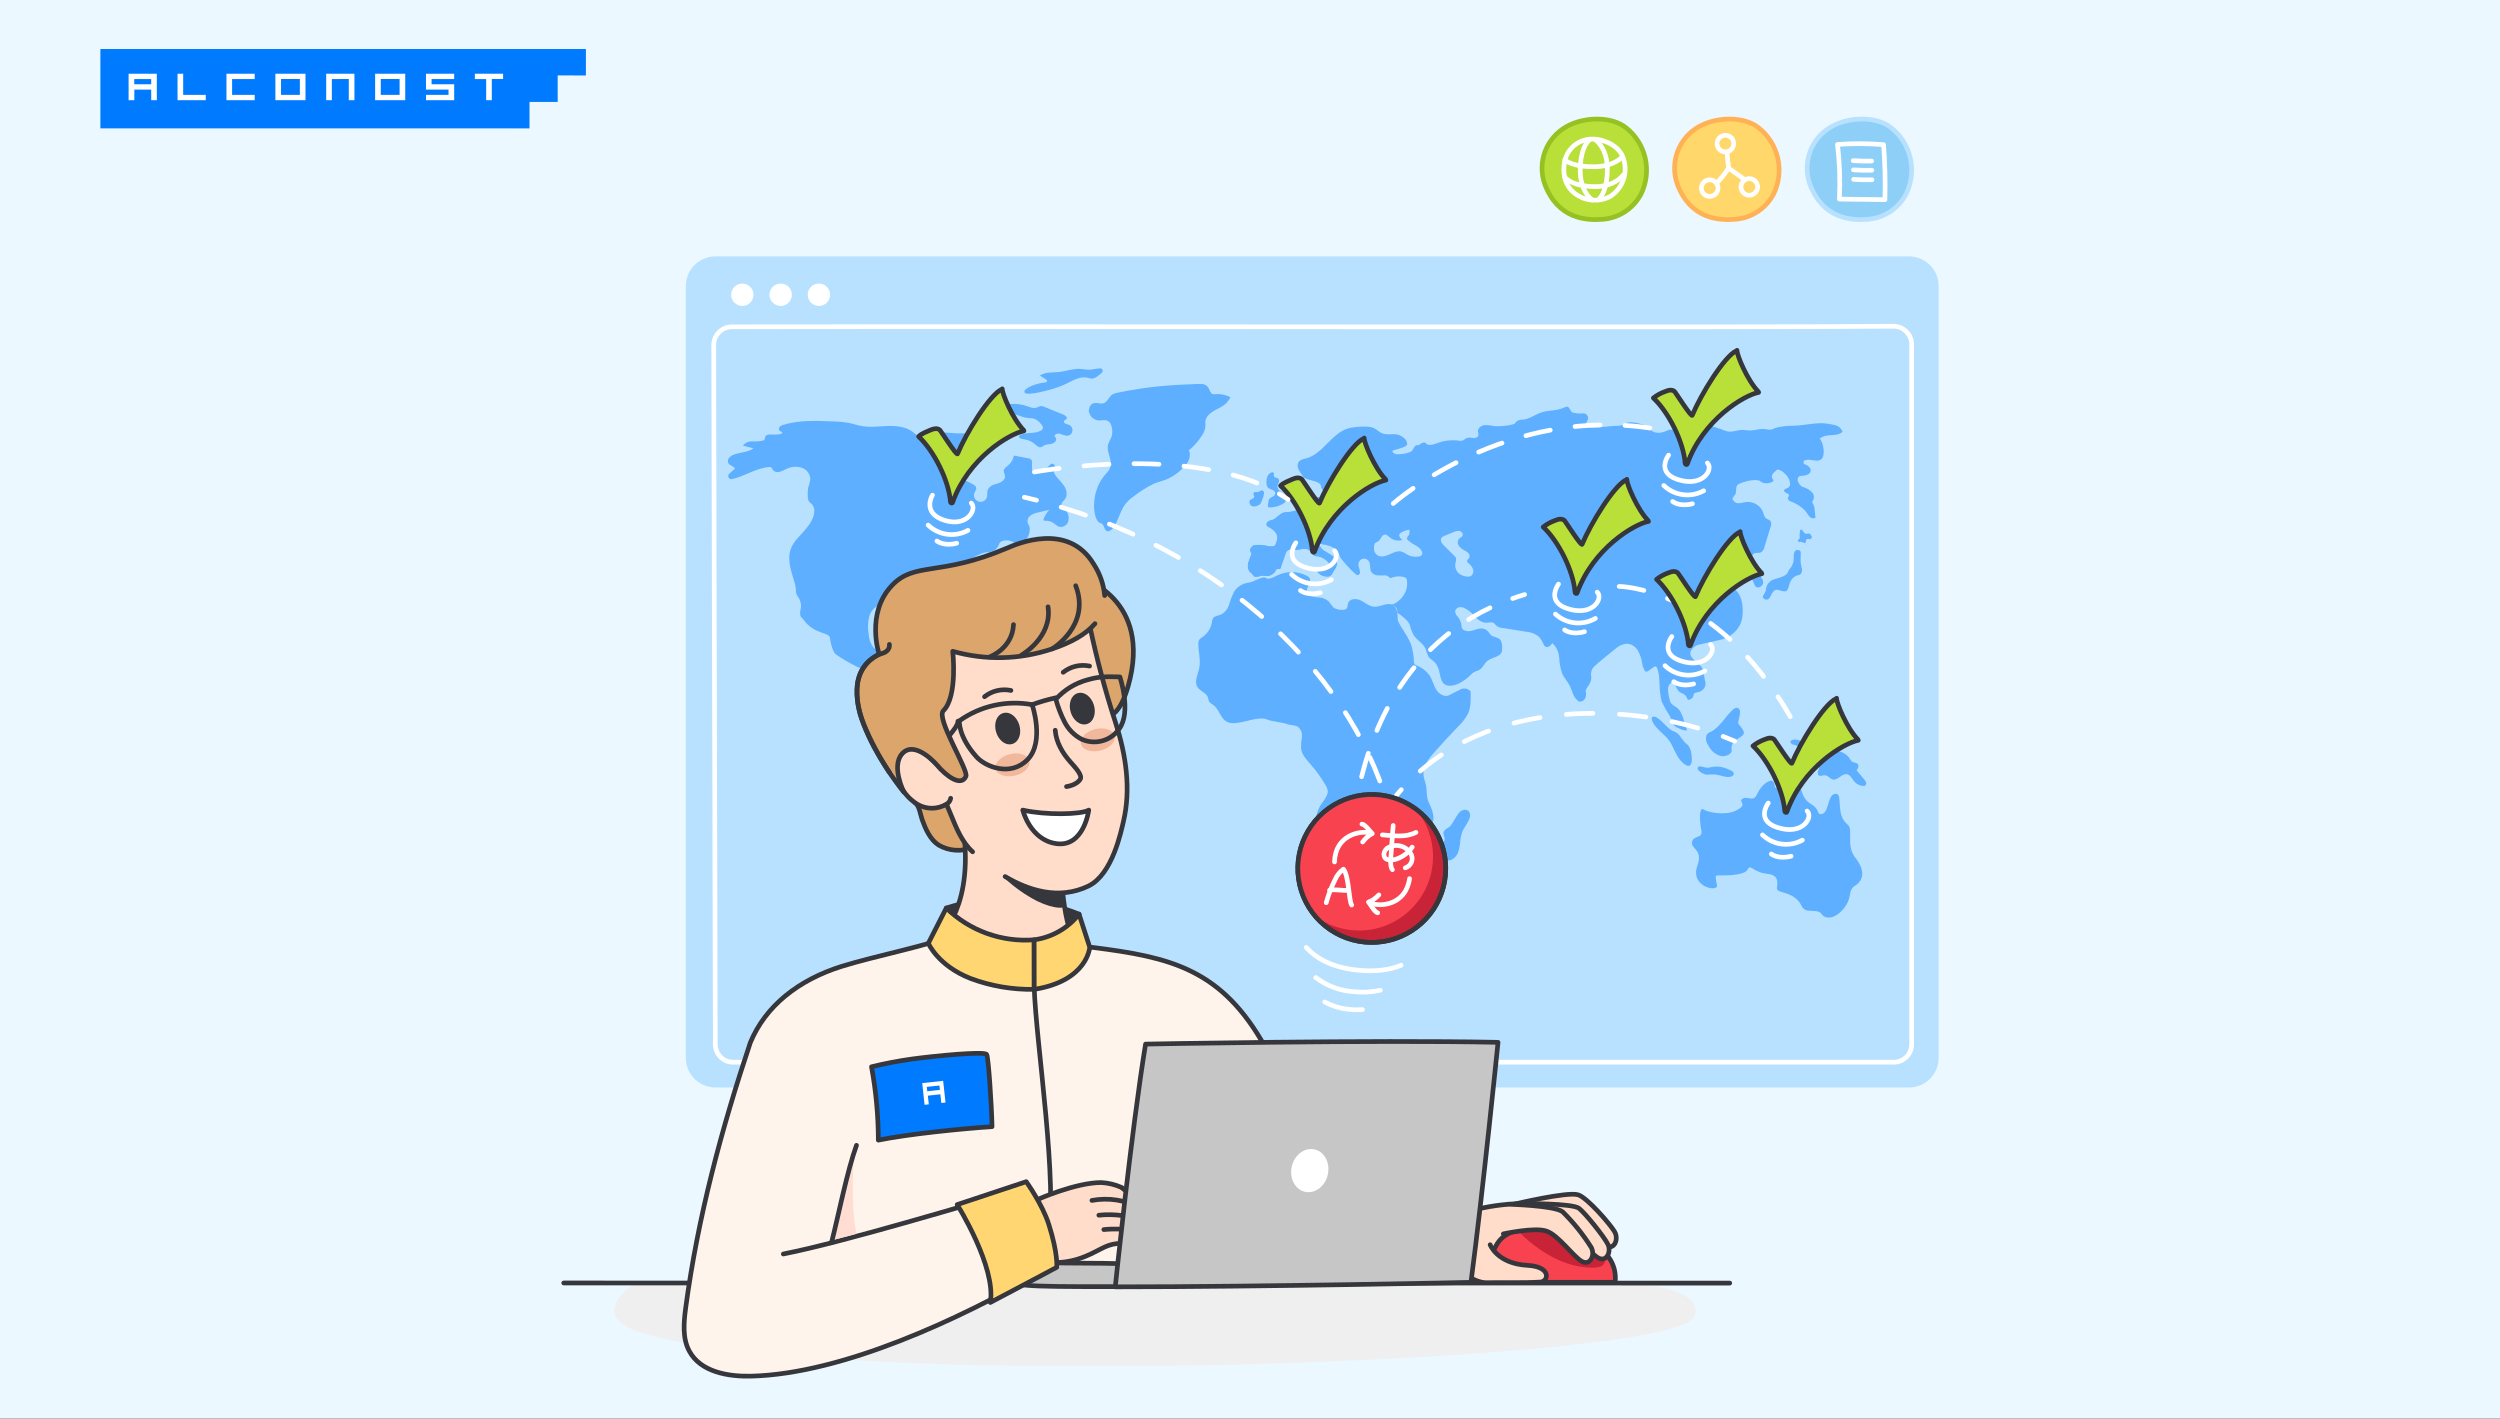 <svg width="2142" height="1216" viewBox="0 0 2142 1216" fill="none" xmlns="http://www.w3.org/2000/svg">
<rect x="0" y="0" width="2142" height="1216" fill="#333333" stroke="none"/>
<rect width="2142" height="1215.55" fill="#EBF8FF"/>
<rect x="86" y="42" width="352" height="68" fill="white"/>
<path fill-rule="evenodd" clip-rule="evenodd" d="M86 42H324.49H502V64.667L477.814 64.586V87.333H453.682V110H86V42ZM134.368 85.823V63.156H110.182V85.823H115.094V76.756H129.53L129.578 85.823H134.368ZM406.867 63.156V67.737H416.543V85.823H421.378V67.689H431.053V63.156H406.867ZM364.982 85.823H389.137V72.222H369.788V67.737H389.137V63.156H364.982V76.756H384.299V81.289H364.982V85.823ZM303.673 85.823H298.836V67.689L284.323 67.737V85.823H279.487V63.156H303.673V85.823ZM261.753 85.823H235.954V63.156H261.753V85.823ZM240.79 81.289V67.689H256.913V81.289H240.79ZM347.212 85.823H321.412V63.156H347.212V85.823ZM326.25 81.289V67.689H342.372V81.289H326.25ZM218.218 85.823V81.289H198.869V67.737H218.218V63.156H194.032V85.823H218.218ZM152.111 85.823H176.297V81.289H156.947V63.156H152.111V85.823ZM115.024 67.737H129.535V72.222H115.024V67.737Z" fill="#007AFF"/>
<g clip-path="url(#clip0_338_681)">
<path d="M544.643 1099.2C544.643 1099.2 496.911 1128.45 555.974 1143.9C741.707 1192.6 1432.49 1167.1 1451.27 1128.61C1462.11 1106.32 1412.94 1101.45 1412.94 1101.45L544.643 1099.2Z" fill="#EFEFEF"/>
<path d="M483.009 1099.25L1482.04 1099.36" stroke="#36373C" stroke-width="4.018" stroke-linecap="round" stroke-linejoin="round"/>
<path d="M1635.66 219.68H612.974C598.98 219.68 587.635 231.025 587.635 245.019V906.417C587.635 920.412 598.98 931.756 612.974 931.756H1635.66C1649.66 931.756 1661 920.412 1661 906.417V245.019C1661 231.025 1649.66 219.68 1635.66 219.68Z" fill="#B8E1FF"/>
<g opacity="0.49">
<path d="M1257.76 611.531C1255.55 615.664 1252.66 619.402 1249.22 622.593C1242.5 629.584 1235.83 636.736 1229.4 644.022C1224.34 649.674 1219.03 656.344 1219.65 663.924C1220.13 669.281 1221.93 669.924 1222.33 677.692C1222.73 685.46 1223.59 686.397 1224.74 688.701C1226.93 693.094 1229.67 700.862 1227.23 705.121C1224.79 709.38 1217.29 710.264 1212.95 712.54C1209.52 714.415 1205.43 716.264 1204.33 720.014C1204.03 721.301 1204.03 722.638 1204.33 723.924C1204.59 725.478 1205.08 727.032 1205.43 728.558C1206.28 732.314 1206.2 736.221 1205.21 739.942C1205.13 740.498 1204.83 740.998 1204.38 741.335C1203.91 741.541 1203.39 741.606 1202.88 741.523C1201.32 741.607 1199.81 742.086 1198.49 742.915C1197.17 743.745 1196.08 744.897 1195.33 746.264C1193.86 749.005 1192.58 751.842 1191.5 754.755C1184.83 769.246 1167.09 775.916 1151.32 774.443C1150.13 774.414 1148.96 774.072 1147.94 773.452C1145.26 771.603 1146.23 767.585 1146.63 764.371C1147.65 756.094 1143.07 748.139 1137.5 741.925C1136.28 740.746 1135.31 739.346 1134.63 737.8C1134.18 735.715 1134.06 733.572 1134.28 731.451C1134.28 725.21 1130.4 719.692 1128.52 713.719C1126.55 707.142 1126.9 700.087 1129.51 693.737C1130.31 691.748 1131.33 689.86 1132.57 688.112C1134.74 685.651 1136.41 682.795 1137.5 679.701C1137.68 678.929 1137.72 678.131 1137.63 677.344C1137.32 675.74 1136.7 674.212 1135.81 672.844C1132.13 666.495 1127.85 660.512 1123.03 654.978C1119.44 650.879 1115.34 646.62 1114.73 641.21C1114.66 637.997 1114.9 634.786 1115.45 631.62C1115.7 630.038 1115.55 628.419 1115.02 626.909C1114.48 625.399 1113.58 624.045 1112.4 622.968C1109.72 620.959 1105.67 621.683 1102.51 620.29C1100.45 619.379 1087.54 617.611 1085.53 616.486C1080.5 613.808 1068.25 617.959 1063.97 618.683C1059.68 619.406 1055.08 620.477 1051.25 618.442C1045.75 615.602 1044.66 607.888 1039.7 604.138C1038.31 603.066 1036.51 602.316 1035.79 600.709C1035.46 599.741 1035.22 598.746 1035.07 597.736C1033.81 593.611 1028.37 592.379 1026.04 588.736C1022.96 583.995 1026.36 578.022 1027.51 572.423C1028.91 565.727 1026.76 558.87 1026.74 552.039C1026.64 550.71 1026.9 549.378 1027.49 548.182C1028.37 547.073 1029.47 546.161 1030.73 545.503C1034.71 542.653 1037.42 538.355 1038.28 533.53C1038.33 532.19 1038.69 530.88 1039.33 529.7C1040.75 527.637 1043.69 527.557 1046.02 526.619C1047.74 525.734 1049.25 524.508 1050.47 523.015C1051.69 521.522 1052.59 519.795 1053.12 517.941C1054.17 514.26 1055.53 510.675 1057.19 507.226C1058.57 504.999 1060.43 503.117 1062.65 501.724C1064.86 500.331 1067.37 499.464 1069.97 499.191C1073.32 498.789 1078 495.548 1082.61 494.771C1085.85 494.208 1084.19 498.521 1094.13 493.11C1098.1 491.151 1102.47 490.148 1106.89 490.18C1111.31 490.213 1115.67 491.281 1119.6 493.298C1120.59 493.725 1121.44 494.41 1122.07 495.28C1124.29 498.923 1118.77 503.316 1119.74 507.307C1120.7 511.298 1125.66 511.539 1129.51 511.86C1132.89 511.865 1136.15 513.147 1138.62 515.45C1139.82 517.264 1141.15 518.983 1142.61 520.593C1144.85 522.015 1147.49 522.673 1150.14 522.468C1151.28 522.625 1152.45 522.379 1153.43 521.771C1154.8 520.593 1154.48 518.396 1155.09 516.682C1156.46 512.664 1162.27 512.61 1166.02 514.512C1167.55 515.289 1169.02 516.307 1170.5 517.191C1172.51 518.649 1174.86 519.571 1177.33 519.869C1182.68 520.271 1188.26 515.825 1193.08 518.289C1196.99 520.298 1197.55 525.575 1197.52 529.994C1197.5 534.414 1204.51 541.539 1208.93 551.905C1210.45 556.786 1211.3 561.85 1211.45 566.959C1211.39 567.607 1211.52 568.258 1211.83 568.834C1212.31 569.517 1213.02 570.01 1213.84 570.227C1218.23 571.895 1222.03 574.809 1224.79 578.611C1227.26 582.334 1228.17 586.888 1230.47 590.718C1232.77 594.548 1237.57 597.629 1241.59 595.647C1241.59 595.647 1248.07 592.272 1252.17 590.29C1253.54 589.842 1255.01 589.796 1256.4 590.157C1257.8 590.518 1259.06 591.27 1260.04 592.325C1260.2 598.968 1260.44 605.691 1257.76 611.531Z" fill="#007AFF"/>
<path d="M914.932 447.681C914.504 448.554 913.892 449.325 913.138 449.94C912.385 450.555 911.507 450.999 910.566 451.244C906.682 452.315 904.807 449.583 902.316 447.922C900.213 446.562 897.709 445.957 895.217 446.208C895.035 446.232 894.85 446.209 894.68 446.142C894.509 446.074 894.359 445.963 894.244 445.821C894.128 445.678 894.051 445.509 894.02 445.328C893.989 445.147 894.004 444.961 894.066 444.788C895.222 441.822 896.92 439.097 899.075 436.752L889.592 439.056C886.822 439.465 884.213 440.612 882.039 442.378C881.098 443.365 880.522 444.643 880.406 446.001C880.289 447.36 880.638 448.717 881.396 449.851C884.423 454.833 879.682 468.306 869.181 465.092C865.539 462.146 857.664 462.226 856.271 465.628C855.631 467.472 854.609 469.161 853.271 470.583C849.788 474.065 845.503 472.324 840.896 474.253C834.842 476.797 828.199 480.762 827.503 487.244C827.288 488.931 827.503 490.619 827.262 492.28C825.44 503.53 805.136 503.342 803.288 514.592C803.165 517.497 803.417 520.404 804.038 523.244C804.365 527.065 803.424 530.887 801.36 534.119C799.161 532.915 797.511 530.91 796.752 528.521C795.761 525.333 796.431 521.878 795.654 518.637C795.062 516.855 794.055 515.239 792.715 513.923C791.375 512.607 789.741 511.629 787.949 511.069C786.156 510.509 784.256 510.383 782.406 510.702C780.555 511.022 778.807 511.777 777.306 512.905C776.183 514.131 774.984 515.285 773.716 516.36C768.627 520.03 761.422 516.36 755.288 517.619C752.805 518.314 750.54 519.63 748.707 521.444C746.874 523.258 745.535 525.509 744.814 527.985C743.488 532.969 743.296 538.186 744.252 543.253C744.365 547.376 745.792 551.355 748.323 554.61C749.373 555.852 750.745 556.779 752.288 557.289C756.948 558.628 760.323 555.494 763.002 552.441C765.332 549.762 767.77 547.084 771.386 546.601C772.259 546.512 773.141 546.639 773.954 546.971C774.766 547.303 775.485 547.829 776.047 548.503C776.6 549.257 776.898 550.167 776.898 551.102C776.898 552.036 776.6 552.946 776.047 553.7C773.958 558.548 771.788 563.396 769.645 568.245C774.708 565.137 781.592 569.584 783.225 575.236C784.859 580.887 786.065 583.084 784.136 588.629C792.172 587.825 807.52 598.995 808.618 604.084L808.752 606.12L808.993 609.977C803.208 608.745 798.279 597.575 785.047 597.95C777.011 598.191 777.199 591.495 774.493 588.12C771.415 584.233 767.187 581.421 762.413 580.084C760.378 579.817 758.463 578.971 756.895 577.646C755.931 576.521 755.556 574.968 754.672 573.816C753.701 572.843 752.497 572.134 751.174 571.759C749.852 571.384 748.455 571.354 747.118 571.673C744.489 572.333 741.792 572.683 739.082 572.718C736.887 572.414 734.775 571.676 732.868 570.548C727.312 567.767 721.943 564.626 716.796 561.146C715.981 560.599 715.281 559.899 714.734 559.084C712.77 555.105 711.545 550.803 711.118 546.387C710.207 541.298 697.725 544.084 688.135 530.53C687.493 529.592 686.368 529.003 685.885 527.851C685.329 525.647 685.432 523.328 686.18 521.182C686.669 518.012 685.983 514.774 684.251 512.074C683.502 511.08 682.856 510.012 682.323 508.887C681.97 507.496 681.817 506.062 681.868 504.628C681.493 498.146 676.242 488.556 676.242 478.11C676.242 467.663 682.162 462.601 686.957 457.217C691.752 451.833 697.189 445.806 697.671 438.467C697.804 437.281 697.685 436.081 697.32 434.945C696.955 433.809 696.354 432.764 695.555 431.877C694.693 431.242 693.895 430.524 693.171 429.735C692.436 428.489 692.082 427.054 692.153 425.609C691.935 422.925 692.07 420.223 692.555 417.574C693.317 415.393 693.899 413.153 694.296 410.877C694.293 408.585 693.555 406.355 692.191 404.513C690.827 402.671 688.908 401.315 686.716 400.645C682.243 399.348 677.442 399.838 673.323 402.011C671.509 403.06 669.563 403.861 667.537 404.395C666.514 404.645 665.439 404.588 664.448 404.231C663.458 403.873 662.594 403.232 661.966 402.386C661.564 401.69 661.376 400.886 660.733 400.458C660.197 400.155 659.568 400.06 658.966 400.19C647.689 400.913 637.537 408.467 626.822 410.556C626.289 410.593 625.757 410.47 625.294 410.202C624.831 409.934 624.459 409.534 624.225 409.053C623.992 408.572 623.908 408.031 623.984 407.502C624.06 406.973 624.293 406.478 624.653 406.083L629.608 401.609C628.858 399.386 625.697 399.091 624.251 397.19C623.81 396.448 623.604 395.59 623.662 394.729C623.719 393.868 624.037 393.045 624.572 392.368C625.692 391.029 627.169 390.035 628.831 389.502C634.349 387.413 640.885 387.654 645.599 384.145L636.492 381.815C637.444 380.61 638.67 379.651 640.068 379.017C641.466 378.383 642.995 378.093 644.528 378.172C647.589 378.396 650.666 378.171 653.662 377.502C654.286 377.363 654.833 376.989 655.189 376.457C655.537 375.895 655.403 375.145 655.564 374.502C656.153 372.225 659.287 372.145 661.591 372.279C663.894 372.413 670.992 372.52 670.216 370.297L668.046 369.145C667.609 368.686 667.365 368.077 667.365 367.444C667.365 366.81 667.609 366.201 668.046 365.743C668.949 364.826 670.106 364.201 671.367 363.948C684.76 359.904 699.037 360.466 712.993 361.055C718.135 361.106 723.263 361.617 728.314 362.582C731.609 363.305 734.797 364.43 738.064 364.993C745.538 366.386 753.198 365.18 760.779 364.993C768.359 364.805 776.502 365.636 782.368 370.35C783.359 371.268 784.445 372.076 785.609 372.761C788.904 374.368 792.761 372.573 796.324 371.556C807.038 368.556 818.395 372.788 829.27 370.859C832.04 370.476 834.662 369.378 836.878 367.672C839.904 365.154 841.458 361.189 845.235 359.395C845.962 359.044 846.758 358.861 847.565 358.861C848.372 358.861 849.169 359.044 849.896 359.395C853.672 361.297 851.556 366.145 854.878 368.422C855.909 369.061 857.142 369.29 858.333 369.064C860.701 368.771 863.04 368.279 865.324 367.591C865.795 367.452 866.294 367.446 866.769 367.571C867.243 367.697 867.673 367.951 868.013 368.304C868.353 368.658 868.59 369.098 868.696 369.577C868.803 370.056 868.776 370.555 868.619 371.02C868.12 372.171 867.302 373.157 866.262 373.859C863.515 375.311 860.474 376.117 857.369 376.216C853.741 376.808 850.485 378.787 848.288 381.734C845.985 385.859 842.021 387.091 836.744 389.074C831.328 390.674 826.066 392.753 821.02 395.288C817.712 397.201 815.067 400.08 813.44 403.538C813.206 404.101 813.108 404.711 813.154 405.319C813.2 405.927 813.389 406.515 813.704 407.037C814.02 407.559 814.454 407.999 814.971 408.321C815.488 408.644 816.074 408.841 816.681 408.895C822.833 409.912 828.745 412.055 834.119 415.217C834.83 415.575 835.446 416.098 835.913 416.743C837.279 418.859 835.592 420.547 834.896 422.422C834.377 423.821 834.435 425.37 835.058 426.726C835.681 428.082 836.817 429.136 838.217 429.654C839.616 430.173 841.165 430.114 842.521 429.491C843.877 428.868 844.931 427.732 845.449 426.333C846.333 424.002 845.449 421.324 846.547 419.074C847.285 417.916 848.262 416.93 849.412 416.182C850.563 415.433 851.86 414.94 853.217 414.734L854.69 414.279C857.797 413.368 861.36 411.225 861.065 408.011C861.065 406.377 859.887 404.931 860.021 403.35C860.208 401.288 862.271 400.056 863.824 398.716C866.392 396.588 868.12 393.617 868.699 390.332L880.914 392.663C881.612 392.738 882.287 392.957 882.896 393.306C886.324 395.529 881.851 401.931 886.11 404.583C886.835 405.006 887.648 405.253 888.486 405.304C889.323 405.355 890.161 405.209 890.932 404.877C894.31 403.018 897.389 400.661 900.066 397.886C900.416 397.558 900.863 397.354 901.34 397.305C901.817 397.255 902.297 397.363 902.707 397.612C903.117 397.861 903.434 398.237 903.61 398.683C903.786 399.129 903.811 399.621 903.682 400.083C903.234 401.024 902.988 402.05 902.961 403.092C902.933 404.135 903.124 405.172 903.521 406.136C905.717 409.752 909.119 412.538 911.557 416.074C913.994 419.609 914.985 424.645 912.307 427.94C911.316 429.226 909.628 430.324 909.628 431.931C909.628 433.538 910.834 434.61 911.851 435.601C913.535 437.06 914.733 438.999 915.283 441.159C915.834 443.318 915.711 445.594 914.932 447.681Z" fill="#007AFF"/>
<path d="M861.735 351.682C861.314 350.988 861.171 350.16 861.335 349.365C861.499 348.57 861.957 347.867 862.619 347.396C863.978 346.487 865.592 346.036 867.226 346.11C871.519 345.917 875.81 346.544 879.869 347.959C882.547 348.896 885.601 350.235 888.333 349.191C889.265 348.708 890.232 348.296 891.226 347.959C892.539 347.848 893.857 348.108 895.03 348.709L910.137 354.869C911.016 355.101 911.838 355.511 912.552 356.073C913.266 356.635 913.857 357.337 914.289 358.137C913.914 359.423 911.932 359.718 911.61 361.03C911.155 362.825 913.914 363.334 915.655 363.95C916.749 364.328 917.672 365.085 918.256 366.085C918.84 367.084 919.048 368.26 918.841 369.399C918.634 370.538 918.026 371.566 917.127 372.296C916.228 373.025 915.098 373.409 913.941 373.378C911.97 373.006 910.047 372.413 908.208 371.611C906.253 371.102 903.574 371.959 903.494 373.968C903.857 374.193 904.166 374.495 904.402 374.851C904.638 375.207 904.794 375.61 904.86 376.032C904.926 376.453 904.9 376.885 904.785 377.296C904.669 377.707 904.467 378.088 904.19 378.414C902.987 379.639 901.377 380.382 899.664 380.503C897.936 380.592 896.235 380.963 894.628 381.602C893.73 382.303 892.714 382.838 891.628 383.182C889.78 383.477 888.253 381.87 886.833 380.637C884.082 378.205 880.631 376.705 876.976 376.352C875.128 376.164 872.449 375.2 873.226 373.512C873.381 373.239 873.588 372.998 873.837 372.805C874.085 372.612 874.369 372.47 874.672 372.387C880.03 370.191 886.806 371.905 891.869 368.905C892.506 368.602 893.031 368.105 893.369 367.486C894.065 366.012 892.887 364.352 891.789 363.146C890.297 361.169 888.298 359.632 886.003 358.7C884.301 358.354 882.569 358.184 880.833 358.191C878.513 357.88 876.239 357.296 874.056 356.45L862.378 352.432" fill="#007AFF"/>
<path d="M938.423 359.448C939.586 360.081 940.908 360.36 942.227 360.252C944.905 360.118 947.852 359.288 950.262 361.404C952.673 363.52 954.012 370.163 952.137 374.797C951.128 376.669 950.234 378.602 949.459 380.583C947.637 387.279 953.021 392.984 951.414 399.815C950.814 402.033 949.575 404.027 947.852 405.547C942.647 411.308 939.224 418.453 937.994 426.119C936.387 435.092 937.994 445.726 942.119 447.869C943.084 448.378 944.128 448.458 944.932 449.53C945.564 450.707 946.119 451.923 946.593 453.172C948.762 457.324 952.861 454.431 955.486 449.663C958.111 444.896 959.986 438.574 962.691 434.074C964.936 430.553 967.903 427.549 971.396 425.261C976.828 420.932 982.742 417.247 989.022 414.279C992.932 412.699 996.87 411.922 1000.78 410.181C1006.52 407.433 1011.6 403.476 1015.67 398.583C1017.19 396.996 1018.32 395.08 1018.97 392.984C1019.72 390.467 1019.64 386.904 1018.49 385.94C1022.94 382.31 1026.77 377.987 1029.84 373.136C1031.61 370.7 1032.64 367.809 1032.82 364.806C1032.82 363.413 1032.58 362.127 1032.82 360.681C1033.05 359.027 1033.77 357.479 1034.88 356.234C1041.09 349.029 1049 350.556 1054.25 340.377C1050.13 338.212 1045.48 337.281 1040.85 337.698C1040.36 337.83 1039.84 337.845 1039.34 337.743C1038.83 337.641 1038.36 337.424 1037.96 337.109C1037.05 335.857 1036.32 334.487 1035.79 333.038C1033.67 328.886 1030.19 328.805 1027 328.939C1016.53 329.368 1006.03 329.796 995.531 330.761C982.502 331.94 969.558 333.917 956.771 336.68C954.963 336.916 953.27 337.701 951.923 338.93C950.423 340.377 949.244 342.814 947.61 344.288C943.566 347.957 939.28 343.243 935.182 346.404C933.548 347.663 932.021 352.725 933.441 353.931C933.737 355.197 934.349 356.367 935.22 357.332C936.092 358.297 937.194 359.025 938.423 359.448Z" fill="#007AFF"/>
<path d="M1463.35 638.184C1462.57 637.084 1462.05 635.827 1461.82 634.503C1461.59 633.179 1461.65 631.82 1462.01 630.523C1462.15 629.874 1462.44 629.269 1462.86 628.755C1463.56 628.105 1464.38 627.603 1465.28 627.282C1473.47 623.452 1477.78 614.478 1484.4 608.318C1485.66 607.139 1487.35 605.987 1488.95 606.603C1491.18 607.434 1491.07 610.568 1490.56 612.871L1489.44 618.014C1489.29 618.603 1489.29 619.219 1489.44 619.809C1489.67 620.437 1490.05 621.005 1490.53 621.47C1491.79 622.842 1492.84 624.384 1493.67 626.05C1493.98 626.572 1494.16 627.159 1494.2 627.764C1494.13 628.361 1493.93 628.933 1493.6 629.438C1493.28 629.944 1492.84 630.37 1492.33 630.684C1490.4 632.184 1488.2 633.362 1486.41 634.996C1485.46 635.767 1484.7 636.749 1484.19 637.865C1483.68 638.981 1483.44 640.2 1483.49 641.425C1483.69 642.184 1483.77 642.972 1483.7 643.755C1483.55 644.313 1483.26 644.821 1482.85 645.229C1481.54 646.495 1479.9 647.36 1478.12 647.72C1476.34 648.081 1474.5 647.923 1472.8 647.264C1468.61 645.584 1465.26 642.322 1463.45 638.184" fill="#007AFF"/>
<path d="M1424.91 628.914C1433.08 636.12 1432.49 640.245 1438.3 649.566C1439.83 652.004 1444.92 657.2 1447.41 656.049C1449.47 655.084 1449.71 652.111 1449.58 649.7C1449.34 645.468 1448.69 640.861 1445.78 637.995C1444.46 637.045 1443.3 635.908 1442.32 634.62C1441.49 633.147 1440.34 632.477 1439.64 630.95C1438.2 628.78 1436.05 627.179 1433.56 626.423C1429.57 624.602 1427 621.066 1423.65 618.066C1422.27 616.653 1420.69 615.452 1418.96 614.504C1417.19 613.7 1414.68 613.379 1415.37 616.914C1416.07 620.45 1421.56 625.995 1424.91 628.914Z" fill="#007AFF"/>
<path d="M1232.99 379.324L1231.27 379.913L1232.99 379.351C1234.86 378.721 1236.77 378.238 1238.72 377.904C1236.77 378.216 1234.86 378.691 1232.99 379.324ZM1220.21 379.324C1220.06 379.306 1219.91 379.306 1219.76 379.324H1220.18C1220.5 379.308 1220.81 379.393 1221.07 379.565C1220.82 379.392 1220.51 379.316 1220.21 379.351V379.324ZM1214.85 381.735H1214.13H1214.75C1214.91 381.772 1215.07 381.772 1215.23 381.735C1215.08 381.773 1214.93 381.782 1214.77 381.761L1214.85 381.735ZM1193.26 388.11C1193.66 388.549 1194.16 388.889 1194.71 389.101C1194.14 388.898 1193.61 388.568 1193.18 388.137L1193.26 388.11Z" fill="#007AFF"/>
<path d="M877.78 336.225C876.414 332.717 888.334 328.19 894.843 327.815C895.914 327.815 897.521 327.172 897.066 326.047C896.908 325.623 896.591 325.277 896.182 325.083L890.985 321.734C895.753 318.6 901.7 319.324 907.325 318.734C913.325 318.091 919.191 315.815 925.245 316.056C927.923 316.19 930.602 316.806 933.28 316.752C936.361 316.752 939.361 315.681 942.441 315.654C943.078 315.595 943.714 315.766 944.236 316.136C944.438 316.39 944.587 316.681 944.675 316.993C944.763 317.305 944.787 317.632 944.747 317.954C944.707 318.276 944.604 318.586 944.442 318.867C944.281 319.149 944.065 319.395 943.807 319.591C942.816 320.395 937.834 325.297 934.512 324.279C924.334 321.172 919.78 326.475 909.789 330.467C899.798 334.458 879.173 339.708 877.78 336.225Z" fill="#007AFF"/>
<path d="M1535.91 637.916C1537.36 638.064 1538.75 638.57 1539.95 639.389C1540.54 639.819 1540.95 640.449 1541.1 641.16C1541.25 641.87 1541.14 642.613 1540.78 643.246C1540.36 643.808 1539.63 644.264 1539.66 644.96C1539.69 645.657 1541 646.112 1541.94 646.139C1545 646.359 1547.99 647.168 1550.75 648.523C1552.83 649.31 1554.74 650.472 1556.4 651.951C1557.23 652.693 1557.86 653.624 1558.25 654.664C1558.64 655.704 1558.76 656.823 1558.62 657.925C1558.41 659.103 1557.79 660.175 1557.53 661.353C1557.34 661.928 1557.34 662.546 1557.52 663.122C1557.71 663.698 1558.06 664.203 1558.54 664.567C1559.64 665.184 1561.01 664.567 1562.24 664.326C1563.47 664.134 1564.72 664.361 1565.8 664.969C1567.25 665.773 1568.32 667.273 1569.9 667.782C1574.24 669.228 1577.94 662.612 1582.44 663.362C1585.49 663.898 1586.88 667.38 1588.89 669.737C1589.82 670.802 1590.96 671.673 1592.22 672.298C1593.49 672.923 1594.87 673.291 1596.29 673.38C1596.84 673.451 1597.41 673.368 1597.92 673.139C1598.34 672.85 1598.66 672.436 1598.83 671.955C1599.01 671.474 1599.02 670.952 1598.88 670.46C1598.53 669.457 1597.97 668.542 1597.22 667.782L1590.74 660.014C1591.87 658.46 1592.99 656.317 1591.84 654.817C1590.69 653.317 1588.7 653.666 1587.23 652.835C1585.76 652.005 1585.17 650.291 1584.23 648.951C1581.98 646.33 1578.98 644.46 1575.63 643.594C1570.49 641.773 1565.29 640.166 1560.02 638.719C1558.57 638.201 1557.02 638.036 1555.49 638.237C1554.15 638.703 1552.85 639.276 1551.61 639.951C1550.98 640.273 1550.26 640.404 1549.56 640.328C1548.86 640.251 1548.19 639.972 1547.64 639.523C1547.26 639.01 1546.95 638.452 1546.7 637.862C1545.2 635.023 1541.62 634.165 1538.48 633.63C1537.03 633.389 1530.82 634.808 1536.02 637.889" fill="#007AFF"/>
<path d="M1536.87 476.771C1537.14 485.958 1532.72 486.922 1532.05 489.815C1530.9 494.53 1520.51 495.628 1518.28 497.074C1516.68 497.968 1515.34 499.268 1514.4 500.843C1513.46 502.418 1512.95 504.213 1512.93 506.048C1512.69 507.842 1509.55 510.789 1510.65 512.235C1511.17 512.975 1511.95 513.485 1512.83 513.66C1513.72 513.835 1514.63 513.66 1515.39 513.173C1517.56 511.405 1518.5 504.146 1523.59 505.458C1525.57 505.994 1528.68 507.28 1530.5 506.369C1533.79 504.682 1531.38 494.851 1541.59 492.548C1542.95 492.253 1543.7 490.672 1543.92 489.28C1544.06 487.893 1543.88 486.492 1543.41 485.181C1541.72 479.503 1544 472.94 1542.1 471.788C1540.2 470.637 1536.69 470.637 1536.87 476.771Z" fill="#007AFF"/>
<path d="M1241.21 708.925C1239.39 710.05 1237.17 711.175 1236.79 713.292C1236.42 715.408 1238.05 717.336 1237.81 719.426C1237.47 720.712 1236.87 721.916 1236.04 722.961C1234.75 725.073 1234.08 727.505 1234.11 729.979C1234.08 731.94 1234.77 733.846 1236.04 735.336C1237.11 736.324 1238.45 736.958 1239.89 737.15C1241.33 737.342 1242.79 737.082 1244.08 736.408C1246.6 735.01 1248.52 732.717 1249.43 729.979C1250.32 727.27 1250.87 724.464 1251.07 721.622C1251.25 718.768 1251.8 715.95 1252.7 713.238C1254.23 709.167 1257.28 705.792 1258.89 701.747C1259.43 700.713 1259.68 699.552 1259.62 698.387C1259.55 697.222 1259.17 696.097 1258.51 695.131C1257.93 694.563 1257.21 694.153 1256.42 693.938C1255.64 693.722 1254.81 693.709 1254.01 693.899C1248.09 695.131 1245.68 706.193 1241.21 708.925Z" fill="#007AFF"/>
<path d="M1246.09 455.744C1246.69 455.491 1247.32 455.294 1247.96 455.154C1247.32 455.306 1246.7 455.503 1246.09 455.744ZM1201.43 462.36C1200.87 462.57 1200.28 462.74 1199.69 462.869C1200.29 462.761 1200.87 462.6 1201.43 462.387V462.36ZM1175 490.324C1176.14 491.787 1177.81 492.747 1179.66 493.003C1177.84 492.671 1176.2 491.726 1175 490.324Z" fill="#007AFF"/>
<path d="M1140.09 442.11C1138.43 442.11 1140.39 442.351 1138.89 442.699C1138.46 442.816 1138.1 443.079 1137.85 443.442C1137.6 443.804 1137.48 444.243 1137.52 444.681C1138.19 446.233 1138.67 447.861 1138.94 449.529C1138.58 451.918 1137.72 454.202 1136.4 456.226C1133.59 459.172 1119.79 457.11 1119.79 457.11L1111.33 446.395L1116.07 440.047C1116.07 440.047 1120.25 436.324 1119.76 435.734C1119.28 435.145 1118.8 433.056 1117.94 431.368C1117.65 430.563 1117.52 429.707 1117.57 428.851C1117.76 428.531 1117.93 428.2 1118.08 427.859C1118.08 427.859 1122.04 423.788 1124.64 425.422C1127.24 427.056 1134.28 425.074 1138.67 426.172C1140.6 428.556 1142.72 431.931 1143.07 432.011C1143.42 432.092 1142 437.368 1143.07 438.44C1144.14 439.511 1141.75 442.11 1140.09 442.11Z" fill="#007AFF"/>
<path d="M1462.17 663.71C1464.85 663.71 1467.53 663.335 1470.2 663.71C1474.54 664.139 1478.88 666.603 1483.09 665.424C1484.24 665.103 1485.47 664.272 1485.5 662.987C1485.53 661.701 1484.32 660.817 1483.28 660.308C1481.24 659.22 1479.1 658.323 1476.9 657.63C1472.84 656.494 1468.55 656.494 1464.5 657.63C1460.48 658.433 1456.92 655.594 1455.34 656.933C1452.02 659.371 1459.49 663.576 1462.17 663.71Z" fill="#007AFF"/>
<path d="M1101.23 424.19C1099.95 422.97 1098.55 421.884 1097.05 420.948C1096.29 420.484 1095.67 419.839 1095.22 419.073C1094.78 418.306 1094.53 417.441 1094.5 416.556C1094.71 415.428 1095.08 414.336 1095.6 413.314C1095.86 412.801 1095.96 412.226 1095.9 411.656C1095.84 411.087 1095.61 410.547 1095.25 410.1C1094.18 409.136 1092.12 409.484 1091.56 408.172C1091 406.859 1091.96 405.922 1091.29 405.118C1091.03 404.868 1090.69 404.706 1090.33 404.653C1089.97 404.601 1089.61 404.66 1089.28 404.823C1088.44 405.178 1087.68 405.711 1087.07 406.386C1086.45 407.062 1085.99 407.863 1085.72 408.734C1085.18 410.465 1084.99 412.286 1085.16 414.091C1085.11 415.304 1085.43 416.501 1086.09 417.52C1087.18 418.554 1088.52 419.276 1089.98 419.609C1091.37 420.172 1092.82 421.27 1092.66 422.743C1092.5 424.216 1091.42 425.02 1090.27 425.636C1089.05 426.123 1087.98 426.939 1087.19 427.993C1086.78 429.126 1086.59 430.326 1086.63 431.529C1086.6 431.935 1086.5 432.334 1086.33 432.707C1086.25 432.918 1086.21 433.145 1086.22 433.373C1086.24 433.6 1086.3 433.822 1086.42 434.019C1086.53 434.216 1086.69 434.384 1086.88 434.51C1087.07 434.636 1087.29 434.716 1087.51 434.743C1092.25 434.858 1096.9 433.398 1100.72 430.591C1101.57 429.77 1102.09 428.666 1102.19 427.487C1102.28 426.308 1101.94 425.135 1101.23 424.19Z" fill="#007AFF"/>
<path d="M1145.4 483.147C1145.08 485.292 1144.15 487.299 1142.72 488.933C1141.7 490.379 1141.03 493.46 1138.14 493.888C1136.32 494.048 1134.5 493.758 1132.82 493.043C1131.14 492.328 1129.67 491.211 1128.52 489.79C1128.31 489.549 1128.09 489.281 1128.17 489.013C1128.24 488.851 1128.33 488.704 1128.46 488.584C1128.58 488.464 1128.73 488.372 1128.9 488.317C1130.53 487.701 1132.33 487.647 1133.96 487.111C1135.7 486.511 1137.2 485.353 1138.22 483.817C1138.46 483.532 1138.59 483.172 1138.59 482.799C1138.55 482.491 1138.44 482.196 1138.27 481.933C1138.11 481.67 1137.89 481.445 1137.63 481.272C1135.45 478.993 1132.66 477.393 1129.59 476.665C1128.6 476.63 1127.62 476.513 1126.65 476.317C1124.37 475.647 1123.57 471.763 1120.11 470.477C1117.43 469.486 1114.14 470.825 1110.95 470.959C1110.33 471 1109.7 471 1109.08 470.959L1122.34 462.736C1122.34 462.736 1128.47 462.361 1130.69 460.058C1132.92 457.754 1134.44 464.102 1134.84 466.54C1133.35 466.205 1131.82 465.99 1130.29 465.897C1129.89 466.058 1130.05 466.727 1130.29 467.102C1131.33 469.33 1133.07 471.156 1135.25 472.299C1137.42 473.745 1139.83 474.977 1141.86 476.477C1142.93 477.241 1143.8 478.241 1144.41 479.398C1145.03 480.555 1145.36 481.838 1145.4 483.147Z" fill="#007AFF"/>
<path d="M1124.96 451.913C1123.17 454.591 1120.38 454.404 1121.08 458.1C1121.77 461.797 1122.98 462.708 1121.91 463.458C1120.8 464.188 1120.01 465.301 1119.68 466.582C1119.35 467.863 1119.5 469.221 1120.11 470.395C1117.43 469.404 1114.14 470.743 1110.95 470.877C1107.76 471.011 1105.14 469.752 1102.92 471.681C1102.28 472.254 1101.8 472.971 1101.5 473.77C1101.12 474.681 1100.8 475.699 1100.48 476.717L1088.37 468.225C1088.91 468.264 1089.46 468.264 1090 468.225C1090.39 468.203 1090.77 468.131 1091.13 468.011C1093.09 467.395 1093.25 464.931 1094 463.002C1094.38 461.825 1094.46 460.569 1094.23 459.352C1094 458.135 1093.47 456.995 1092.68 456.038C1091.1 454.167 1089.14 452.651 1086.92 451.591C1086.07 451.136 1085.1 450.627 1085.02 449.422C1085.01 449.004 1085.08 448.588 1085.24 448.201C1085.4 447.813 1085.63 447.463 1085.93 447.172C1087.1 446.307 1088.46 445.753 1089.9 445.565C1092.98 444.841 1096.86 439.082 1101.5 438.868C1104.56 438.943 1107.6 438.396 1110.44 437.261C1110.44 437.261 1110.92 437.047 1116.09 442.297C1117.07 443.465 1118.26 444.429 1119.61 445.132C1120.95 445.836 1122.43 446.265 1123.94 446.395C1124.42 446.649 1124.83 447.007 1125.15 447.442C1125.47 447.878 1125.68 448.379 1125.78 448.909C1125.88 449.439 1125.85 449.984 1125.71 450.504C1125.57 451.024 1125.31 451.506 1124.96 451.913Z" fill="#007AFF"/>
<path d="M1101.5 473.852C1100.74 476.339 1099.85 478.781 1098.82 481.165C1098.09 482.98 1097.48 484.842 1097 486.736C1095.95 488.825 1094.13 486.281 1092.98 488.343C1092.18 490.195 1090.76 491.71 1088.97 492.625C1087.17 493.54 1085.11 493.797 1083.15 493.352C1079.56 492.763 1078.19 494.799 1074.66 493.995C1074.15 493.861 1073.53 492.897 1073.02 492.04C1072.73 491.583 1072.37 491.176 1071.95 490.834C1069.27 489.442 1068.6 484.888 1069.57 482.075C1070.53 479.263 1070.93 477.87 1072.06 475.111C1072.54 473.959 1070.93 472.647 1070.99 471.415C1070.99 469.62 1072.54 468.575 1073.37 467.665C1074.2 466.754 1079.13 466.727 1083.2 467.343C1085.42 467.886 1087.68 468.244 1089.95 468.415C1091.81 468.565 1093.57 469.361 1094.91 470.665C1096.17 472.084 1099.92 472.433 1101.5 473.852Z" fill="#007AFF"/>
<path d="M1070.56 429.44C1070.93 427.592 1074.28 427.672 1074.58 425.797C1074.74 424.645 1073.5 423.467 1074.04 422.422C1074.23 422.142 1074.49 421.919 1074.8 421.777C1075.11 421.635 1075.45 421.581 1075.78 421.619C1076.45 421.685 1077.12 421.685 1077.79 421.619C1079.21 421.324 1080.47 419.77 1081.78 420.279C1083.09 420.788 1083.09 422.181 1082.91 423.36C1082.6 425.11 1082.09 426.818 1081.38 428.449C1080.79 429.949 1080.31 431.717 1078.91 432.494C1071.84 436.431 1070.18 431.395 1070.56 429.44Z" fill="#007AFF"/>
<path d="M1471.11 758.667C1472.27 764.533 1447.65 760.247 1454.37 741.577C1459.57 727.166 1447.65 727.515 1449.93 720.684C1451.72 715.327 1459.36 718.836 1457.64 711.014C1455.93 703.193 1455.93 691.193 1459.36 693.496C1462.78 695.8 1477.94 699.255 1487.59 694.434C1498.65 688.862 1488.42 687.041 1493.13 684.282C1497.85 681.523 1502.11 688.086 1505.64 680.13C1509.45 671.612 1517.08 667.246 1519.22 669.55C1521.36 671.853 1519.65 675.068 1521.9 675.068C1524.15 675.068 1538.59 664.032 1541.56 671.853C1544.53 679.675 1544.56 684.737 1552.28 689.345C1559.99 693.952 1556 699.041 1561.68 697.193C1567.36 695.345 1565.83 678.845 1573.62 680.237C1578.98 681.202 1572.47 698.104 1583.05 706.514C1588.41 710.8 1581.12 724.139 1589.7 734.961C1598.27 745.782 1596.74 754.3 1589.7 758.667C1582.65 763.033 1587.55 767.881 1580.48 777.417C1573.41 786.952 1564.41 788.479 1560.82 783.176C1557.23 777.872 1547.05 783.336 1543.92 776.72C1537.3 762.684 1522.01 766.006 1522.49 761.051C1522.97 756.095 1524.58 749.774 1513.89 748.622C1501.28 747.256 1500.2 739.649 1497.2 745.166C1494.2 750.684 1475.61 750.015 1472.61 750.015C1469.61 750.015 1469.4 749.934 1471.11 758.667Z" fill="#007AFF"/>
<path d="M1075.89 477.576C1075.43 478.701 1073.91 480.254 1074.71 481.513C1075.51 482.772 1073.56 485.719 1074.55 487.111C1074.79 487.527 1074.95 487.99 1075.01 488.469C1075.07 488.948 1075.03 489.434 1074.89 489.897C1074.75 490.36 1074.52 490.789 1074.21 491.157C1073.89 491.526 1073.51 491.827 1073.08 492.04C1072.79 491.584 1072.42 491.177 1072 490.835C1069.33 489.442 1068.66 484.888 1069.62 482.076C1070.59 479.263 1070.99 477.87 1072.11 475.111C1072.11 475.111 1073.08 477.04 1073.99 476.504C1074.9 475.968 1076.45 476.504 1075.89 477.576Z" fill="#007AFF"/>
<path d="M1541.48 464.288C1540.49 464.529 1540.14 463.565 1541 462.226C1541.86 460.887 1542.42 461.931 1541.91 459.172C1541.4 456.413 1542.45 458.529 1542.1 456.306C1541.75 454.083 1543.49 453.038 1544.19 454.19C1544.88 455.342 1546.41 457.538 1547.62 457.324C1548.82 457.11 1551.02 456.949 1551.1 457.672C1551.18 458.395 1551.53 458.154 1552.25 459.52C1552.97 460.887 1551.1 462.52 1549.57 461.878C1548.04 461.235 1546.89 462.922 1547.08 464.797C1547.27 466.672 1544.27 463.538 1541.48 464.288Z" fill="#007AFF"/>
<path d="M790.565 547.86C789.306 549.119 785.475 553.459 784.216 550.673C783.252 548.53 785.824 549.414 789.895 545.316C793.243 541.887 800.422 541.351 801.788 543.253C803.154 545.155 803.85 546.521 806.315 546.548C808.779 546.575 809.315 549.682 811.083 552.414C812.851 555.146 821.636 557.771 823.404 560.209C825.172 562.646 813.547 564.2 810.547 563.637C807.547 563.075 811.377 561.173 810.681 559.137C809.984 557.102 802.645 555.575 802.35 552.146C802.056 548.718 798.708 551.53 796.35 548.316C795.59 547.579 794.596 547.13 793.539 547.047C792.483 546.964 791.431 547.251 790.565 547.86Z" fill="#007AFF"/>
<path d="M829.163 573.575C829.163 571.539 821.127 577.271 819.172 573.575C817.217 569.879 825.199 572.209 827.208 570.28C829.217 568.352 826.244 564.923 826.672 563.691C827.101 562.459 829.94 565.512 832.404 564.414C834.869 563.316 843.119 563.182 842.797 565.914C842.476 568.646 842.797 567.414 844.592 570.28C846.387 573.146 845.824 576.307 842.663 573.977C839.503 571.646 837.735 571.298 836.797 573.307C835.86 575.316 829.297 577.004 829.163 573.575Z" fill="#007AFF"/>
<path d="M848.771 574.673C848.771 572.236 853.565 570.977 856.163 573.307C858.762 575.637 848.771 577.111 848.771 574.673Z" fill="#007AFF"/>
<path d="M812.235 572.853C811.821 571.9 811.053 571.146 810.092 570.751C809.132 570.356 808.056 570.351 807.092 570.737C803.368 571.995 804.895 572.826 806.368 574.272C807.842 575.719 809.636 575.638 809.931 574.46C810.226 573.281 811.86 574.112 812.235 572.853Z" fill="#007AFF"/>
<path d="M789.306 552.896C789.306 552.896 791.77 551.235 791.984 550.217C792.199 549.2 794.663 550.217 794.02 552.066C793.377 553.914 789.279 556.7 789.306 552.896Z" fill="#007AFF"/>
<path d="M956.771 671.372C955.237 676.517 952.636 681.281 949.137 685.354C946.459 688.702 943.03 692.024 942.816 696.336C942.839 698.316 943.183 700.279 943.834 702.149C946.271 711.39 945.709 722.801 938.048 728.533C934.136 730.894 929.879 732.629 925.432 733.676C921.119 735.149 916.619 737.56 914.932 741.711C913.432 745.301 914.208 749.747 913.941 753.524C913.912 755.746 913.107 757.888 911.664 759.578C910.11 761.265 907.78 762.256 906.628 764.131C905.911 766.24 905.505 768.442 905.423 770.667C904.324 775.622 899.208 778.355 894.708 780.819C893.476 781.515 892.164 782.399 892.03 783.765C892.03 785.025 892.383 786.259 893.048 787.328C894.199 790.006 893.235 793.971 890.369 794.748C888.622 794.875 886.867 794.776 885.146 794.453C884.195 794.533 883.275 794.831 882.457 795.322C881.639 795.814 880.944 796.486 880.427 797.288C879.909 798.09 879.583 799 879.472 799.948C879.361 800.896 879.47 801.857 879.789 802.757C876.871 802.232 873.872 802.397 871.03 803.239C870.847 803.298 870.684 803.408 870.561 803.556C870.438 803.703 870.36 803.883 870.334 804.073C870.309 804.264 870.338 804.458 870.419 804.632C870.499 804.807 870.627 804.955 870.788 805.06C871.89 805.727 872.836 806.621 873.564 807.683C874.292 808.745 874.785 809.95 875.011 811.217C875.237 812.485 875.189 813.786 874.872 815.034C874.555 816.281 873.976 817.447 873.172 818.453C872.554 819.097 872.159 819.924 872.047 820.81C871.726 823.355 874.217 823.784 875.556 825.176C876.177 825.96 876.539 826.917 876.591 827.915C876.644 828.913 876.385 829.903 875.851 830.748C874.777 832.434 873.351 833.868 871.672 834.953C879.253 841.864 894.869 859.73 892.458 863.802C886.699 864.284 880.78 859.569 876.387 855.766C874.03 853.73 871.913 851.052 868.86 850.596C867.668 850.57 866.483 850.418 865.324 850.141C864.128 849.546 863.132 848.615 862.458 847.462C856.806 839.935 850.913 831.926 849.735 822.578C849.199 818.158 849.386 813.016 845.958 810.203C844.779 809.266 843.279 808.623 842.61 807.283C842.235 806.255 842.151 805.142 842.369 804.069C843.253 794.426 838.404 779.694 838.244 773.131C838.083 766.569 839.261 750.417 839.047 739.033C838.833 727.649 835.94 715.488 827.288 708.068C825.172 706.22 822.708 704.72 820.511 702.925C810.547 694.595 807.118 680.318 796.993 672.122C796.211 671.614 795.596 670.887 795.225 670.032C794.797 668.747 795.654 667.354 795.788 666.068C796.083 663.014 792.734 660.711 792.52 657.55C792.225 652.595 799.913 648.47 797.288 644.157C796.484 642.845 794.77 641.854 794.984 640.327C795.145 639.282 796.216 638.666 797.154 638.13C801.308 635.953 804.727 632.599 806.984 628.487C808.092 626.424 808.659 624.113 808.631 621.77C808.603 619.428 807.981 617.131 806.824 615.094C807.747 613.318 808.457 611.439 808.94 609.496C809.235 608.463 809.235 607.368 808.94 606.335C808.839 606.108 808.749 605.876 808.672 605.639C808.36 605.005 808.312 604.273 808.538 603.603C808.77 603.288 809.062 603.021 809.398 602.819C809.734 602.617 810.106 602.483 810.493 602.425L825.092 598.38C826.65 597.898 828.259 597.601 829.886 597.496C834.708 597.496 838.779 601.005 843.279 602.666C846.485 603.706 849.822 604.283 853.19 604.38C858.895 604.809 864.574 605.13 868.565 608.987C871.86 612.228 873.735 617.746 878.315 618.443C880.434 618.428 882.549 618.24 884.637 617.88C890.664 617.746 894.708 623.934 896.958 629.532C899.208 635.13 901.485 641.613 907.057 643.863C908.985 644.639 911.101 644.8 913.03 645.496C915.091 646.239 916.913 647.524 918.304 649.217C919.695 650.91 920.603 652.947 920.932 655.113C923.862 654.295 926.935 654.126 929.937 654.616C932.939 655.106 935.798 656.245 938.316 657.952C939.809 659.118 941.384 660.175 943.03 661.113C946.11 662.532 949.727 662.211 952.887 663.363C956.048 664.514 958.861 668.72 956.771 671.372Z" fill="#007AFF"/>
<path d="M1178.24 465.307C1178.13 465.401 1178.04 465.509 1177.97 465.628C1177.85 465.747 1177.77 465.895 1177.73 466.057C1177.77 465.891 1177.84 465.736 1177.94 465.601C1177.94 465.601 1178 465.36 1178.24 465.307Z" fill="#007AFF"/>
<path d="M1578.74 369.975C1576.22 364.002 1572.23 364.27 1565.86 363.038C1557.37 361.431 1546.01 364.672 1535.61 364.806C1525.22 364.94 1520 366.949 1519.25 367.484C1517.62 368.277 1515.75 368.42 1514.03 367.886C1506.15 366.52 1503.07 369.895 1495.28 368.502C1489.3 367.484 1484.56 371.181 1478.75 369.279C1474.84 367.966 1471.01 366.279 1466.99 365.261C1460.61 363.654 1456.27 366.065 1449.63 366.225C1446.63 366.225 1442.29 364.35 1439.8 366.038C1438.99 366.953 1437.95 367.636 1436.79 368.017C1435.62 368.398 1434.38 368.464 1433.19 368.208C1428.42 367.243 1426.01 372.038 1418.16 370.538C1414.41 369.841 1411.6 364.886 1407.9 363.815C1390.38 358.699 1393.76 364.833 1385.83 364.859C1378.92 364.859 1362.18 367.779 1360.17 365.583C1358.16 363.386 1359.1 362.074 1360.17 360.065C1360.51 359.446 1360.69 358.745 1360.67 358.037C1360.65 357.328 1360.45 356.637 1360.07 356.035C1359.7 355.433 1359.17 354.943 1358.54 354.615C1357.91 354.287 1357.21 354.134 1356.5 354.172C1353.36 354.508 1350.18 354.216 1347.15 353.315C1345.54 352.699 1344.47 348.172 1342.78 348.359C1341.34 348.643 1339.94 349.13 1338.63 349.806C1332.95 352.109 1326.47 351.466 1320.66 353.368C1315.3 355.109 1310.69 358.913 1305.12 359.556C1303.12 359.421 1301.12 359.948 1299.44 361.056C1298.77 361.672 1298.37 362.529 1297.65 363.038C1297.02 363.44 1296.3 363.688 1295.56 363.761C1290.54 364.983 1285.36 365.425 1280.21 365.074C1277.42 364.422 1274.56 364.152 1271.69 364.27C1268.88 364.699 1266.01 366.949 1266.34 369.627C1266.63 370.719 1266.76 371.846 1266.74 372.975C1266.34 374.877 1263.87 375.467 1261.92 375.279C1260.03 374.774 1258.03 374.839 1256.18 375.467C1255.3 375.975 1254.66 376.779 1253.8 377.261H1253.59C1252.19 377.762 1250.68 377.837 1249.25 377.475C1246.29 377.127 1243.31 377.127 1240.35 377.475L1238.85 377.69C1236.91 378.023 1234.99 378.507 1233.12 379.136L1231.41 379.699C1230.36 380.074 1229.34 380.449 1228.25 380.743C1227.6 380.922 1226.93 381.048 1226.26 381.118C1225.29 381.207 1224.31 381.162 1223.34 380.984C1222.99 380.881 1222.67 380.687 1222.41 380.422L1222.06 380.127C1221.8 379.857 1221.51 379.614 1221.2 379.404C1220.94 379.232 1220.63 379.147 1220.32 379.163H1219.89H1219.73C1219.44 379.215 1219.17 379.296 1218.9 379.404C1218.61 379.481 1218.34 379.598 1218.09 379.752C1217.85 379.87 1217.62 380.004 1217.4 380.154C1216.76 380.602 1216.1 381.013 1215.42 381.386C1215.26 381.424 1215.09 381.424 1214.93 381.386H1214.32H1214.13L1213.67 381.52H1213.54C1213.4 381.572 1213.27 381.635 1213.14 381.708L1212.66 382.029L1212.28 382.404C1211.59 383.332 1210.98 384.318 1210.46 385.351C1210.25 385.672 1210.02 385.976 1209.76 386.261C1209.37 386.715 1208.86 387.057 1208.29 387.252C1206.64 387.87 1204.93 388.354 1203.2 388.699L1202.02 388.913L1199.83 389.154C1198.94 389.229 1198.04 389.229 1197.15 389.154C1197.01 389.182 1196.86 389.182 1196.72 389.154H1196.34C1195.9 389.094 1195.47 388.967 1195.06 388.779C1194.51 388.567 1194.01 388.227 1193.61 387.788C1193.26 387.43 1193.04 386.97 1192.97 386.476C1192.97 386.476 1192.97 386.315 1193.1 386.261L1193.26 386.127L1194.12 385.779C1194.37 385.675 1194.63 385.595 1194.9 385.538L1195.89 385.243L1198.41 384.547L1199.29 384.279C1200.09 384.038 1200.9 383.797 1201.65 383.502C1201.84 383.455 1202.03 383.383 1202.21 383.288L1203.23 382.859C1203.53 382.706 1203.83 382.536 1204.11 382.351C1204.37 382.207 1204.61 382.036 1204.84 381.842C1205.09 381.681 1205.3 381.464 1205.45 381.209C1205.6 380.953 1205.7 380.666 1205.72 380.368C1205.61 379.305 1205.28 378.277 1204.75 377.353C1204.21 376.429 1203.48 375.63 1202.61 375.011C1202.25 374.708 1201.86 374.431 1201.46 374.181C1199.87 373.064 1198.03 372.356 1196.1 372.118C1191.92 371.663 1187.4 372.868 1183.59 370.993C1181.91 370.136 1180.51 368.743 1178.96 367.779C1174.86 365.1 1169.77 365.368 1164.95 365.663C1161.65 365.748 1158.37 366.197 1155.17 367.002C1140.87 371.234 1133.34 389.181 1118.85 392.851C1116.75 393.082 1114.76 393.899 1113.09 395.208C1112.37 396.194 1111.93 397.362 1111.83 398.583C1111.73 399.804 1111.97 401.028 1112.53 402.119C1113.66 404.267 1114.97 406.319 1116.44 408.252C1118.77 411.949 1131.36 411.467 1131.79 416.503C1132.22 421.538 1137.92 421.565 1137.92 421.565C1142.02 420.36 1145.34 420.387 1145.18 416.074C1144.95 414.942 1145.06 413.766 1145.5 412.699C1146.76 410.744 1150.43 411.333 1151.26 409.163C1151.39 408.59 1151.35 407.994 1151.16 407.44C1150.97 406.887 1150.62 406.398 1150.17 406.029C1149.23 405.277 1148.33 404.473 1147.49 403.619C1147 402.939 1146.72 402.139 1146.66 401.307C1146.61 400.475 1146.78 399.643 1147.17 398.904C1147.86 397.866 1148.77 396.997 1149.84 396.36L1160.56 388.109C1161.68 387.306 1163.05 386.422 1164.25 387.011C1165.94 387.788 1165.51 390.359 1164.25 391.618C1163 392.877 1161.07 393.386 1159.81 394.672C1157.32 397.11 1157.75 401.154 1158.31 404.583C1158.38 405.415 1158.7 406.208 1159.22 406.86C1160.45 408.145 1162.57 407.288 1164.23 406.645C1166.64 405.67 1169.23 405.196 1171.84 405.252C1173.62 405.196 1175.36 405.818 1176.71 406.994C1177.02 407.296 1177.26 407.662 1177.41 408.065C1177.57 408.468 1177.64 408.9 1177.61 409.331C1177.59 409.763 1177.47 410.184 1177.27 410.566C1177.07 410.948 1176.78 411.283 1176.44 411.547C1174.46 412.779 1172.02 410.502 1169.67 410.663C1167.31 410.824 1165.62 413.797 1164.04 416.02C1162.51 418.038 1160.37 419.505 1157.93 420.199C1157.22 420.338 1156.54 420.61 1155.92 421.003C1155.51 421.428 1155.17 421.916 1154.91 422.449C1153.51 424.779 1151 424.029 1148.91 424.994C1145.91 426.413 1143.15 428.717 1140.87 427.029C1140.33 426.622 1139.71 426.322 1139.05 426.145C1134.66 424.86 1127.26 426.869 1125.01 425.235C1122.76 423.601 1118.45 428.101 1118.45 428.101C1118.45 428.101 1118.16 428.878 1117.94 429.253C1117.06 431.706 1115.59 433.905 1113.66 435.654C1111.27 437.556 1107.76 438.628 1101.9 438.842C1097.26 439.056 1093.35 444.842 1090.33 445.565C1088.88 445.748 1087.5 446.302 1086.33 447.172C1086.03 447.463 1085.8 447.814 1085.64 448.201C1085.48 448.589 1085.41 449.005 1085.42 449.422C1085.42 450.628 1086.47 451.164 1087.33 451.592C1089.55 452.652 1091.52 454.167 1093.11 456.039C1093.89 457.006 1094.41 458.151 1094.64 459.37C1094.87 460.589 1094.8 461.846 1094.42 463.03C1093.65 464.931 1093.49 467.369 1091.53 468.012C1091.17 468.134 1090.79 468.206 1090.41 468.226C1089.87 468.265 1089.33 468.265 1088.8 468.226C1087 468.039 1085 467.476 1083.63 467.262C1079.58 466.646 1074.6 466.646 1073.8 467.583C1073 468.521 1071.47 469.539 1071.41 471.333C1071.41 472.565 1073 473.878 1072.49 475.003C1071.39 477.682 1070.99 479.155 1070.02 481.967C1069.06 484.78 1069.81 489.387 1072.41 490.753C1072.81 491.104 1073.16 491.509 1073.45 491.958C1073.99 492.816 1074.6 493.78 1075.11 493.914C1078.65 494.717 1080.01 492.682 1083.6 493.244C1085.57 493.708 1087.63 493.462 1089.43 492.55C1091.23 491.638 1092.65 490.119 1093.43 488.262C1094.58 486.2 1096.41 488.744 1097.45 486.628C1097.94 484.743 1098.55 482.892 1099.27 481.083C1099.87 479.757 1100.3 478.363 1100.56 476.932C1100.88 475.941 1101.17 474.896 1101.58 473.985C1101.87 473.188 1102.35 472.472 1102.97 471.896C1104.76 470.342 1106.88 470.824 1109.16 471.039C1109.78 471.079 1110.41 471.079 1111.03 471.039C1114.22 470.905 1117.49 469.565 1120.19 470.557C1123.62 471.842 1124.45 475.726 1126.73 476.396C1127.71 476.598 1128.7 476.706 1129.7 476.717C1132.76 477.469 1135.55 479.076 1137.74 481.351C1137.99 481.519 1138.21 481.739 1138.38 481.998C1138.55 482.256 1138.66 482.547 1138.7 482.851C1138.7 483.232 1138.57 483.601 1138.33 483.896C1137.32 485.441 1135.82 486.595 1134.07 487.164C1132.41 487.726 1130.64 487.753 1128.98 488.396C1128.65 488.523 1128.39 488.774 1128.25 489.092C1128.26 489.24 1128.3 489.385 1128.36 489.518C1128.43 489.651 1128.52 489.771 1128.63 489.869C1129.77 491.288 1131.25 492.404 1132.93 493.119C1134.6 493.834 1136.43 494.125 1138.25 493.967C1141.17 493.539 1141.81 490.458 1142.85 489.012C1144.27 487.373 1145.2 485.368 1145.53 483.226C1145.49 481.915 1145.15 480.63 1144.53 479.473C1143.92 478.316 1143.04 477.318 1141.97 476.557C1139.93 474.949 1137.55 473.878 1135.35 472.378C1133.19 471.22 1131.45 469.399 1130.4 467.182C1130.21 466.807 1130.02 466.137 1130.4 465.976C1131.93 466.071 1133.45 466.295 1134.95 466.646C1136.92 467.007 1138.85 467.601 1140.68 468.414C1142.36 469.127 1143.87 470.176 1145.13 471.494C1146.54 473.387 1147.63 475.494 1148.37 477.735C1152.22 482.792 1156.54 487.482 1161.25 491.744C1161.95 492.307 1162.86 492.976 1163.75 492.708C1164.21 492.521 1164.61 492.194 1164.88 491.772C1165.16 491.35 1165.29 490.854 1165.27 490.351C1165.27 487.914 1163.72 485.637 1163.91 483.146C1163.99 482.107 1164.41 481.121 1165.08 480.328C1165.76 479.535 1166.67 478.975 1167.68 478.726C1168.72 478.519 1169.79 478.643 1170.76 479.081C1171.72 479.518 1172.52 480.247 1173.04 481.164C1174.43 483.682 1173.42 486.976 1174.67 489.548C1174.8 489.815 1174.95 490.066 1175.13 490.298C1176.33 491.699 1177.98 492.645 1179.79 492.976H1180.43H1180.62C1180.92 492.976 1181.24 492.976 1181.51 492.976H1181.77H1182.68H1183.59H1185.44C1186.19 492.862 1186.96 492.9 1187.7 493.089C1188.43 493.277 1189.12 493.613 1189.73 494.075C1190.09 494.532 1190.55 494.906 1191.07 495.173C1191.66 495.248 1192.25 495.145 1192.78 494.878C1196 493.641 1199.53 493.472 1202.85 494.396C1203.48 494.53 1204.06 494.805 1204.57 495.2C1205.69 496.164 1205.51 497.878 1205.61 499.325C1206.39 510.039 1195.59 518.584 1191.74 517.834C1195.76 519.334 1197.79 521.637 1197.09 524.959C1199.93 526.512 1206.87 532.084 1207.81 535.164C1208.56 538.302 1209.71 541.335 1211.21 544.191C1214.02 548.637 1219.46 551.236 1221.52 556.111C1222.1 558.399 1222.93 560.617 1223.99 562.727C1225.35 564.709 1227.71 565.7 1229.34 567.468C1230.47 568.738 1231.38 570.186 1232.02 571.754C1234.19 576.602 1233.5 585.147 1239.31 587.075C1245.12 589.004 1252.14 585.173 1258.27 579.977C1259.55 578.629 1260.91 577.367 1262.34 576.2C1264.06 575.075 1266.2 574.807 1267.92 573.682C1270.6 571.968 1271.64 568.7 1273.97 566.611C1276.89 563.932 1281.26 563.557 1284.55 561.254C1285.32 560.762 1285.95 560.091 1286.4 559.298C1286.78 558.373 1286.98 557.381 1286.99 556.379C1287.18 553.004 1286.99 548.986 1284.31 547.084C1282.46 546.301 1280.58 545.613 1278.66 545.021C1275.66 543.468 1275.76 539.664 1270.62 538.593C1265.48 537.521 1260.82 542.396 1255.09 540.28C1254.29 540.035 1253.57 539.571 1253.02 538.941C1252.48 537.987 1252.19 536.906 1252.19 535.807C1251.84 533.206 1250.81 530.741 1249.22 528.655C1247.93 527.448 1247.06 525.863 1246.73 524.128C1246.76 523.356 1247.02 522.61 1247.47 521.979C1247.91 521.347 1248.53 520.857 1249.25 520.566C1250.71 520.043 1252.31 520.043 1253.77 520.566C1257.48 522.141 1260.71 524.641 1263.18 527.825C1265.85 530.718 1269.36 533.557 1273.41 533.53C1275.66 533.53 1278.15 532.62 1280.02 533.905C1280.91 534.495 1281.44 535.512 1282.27 536.236C1283.68 537.287 1285.37 537.902 1287.12 538.003L1307.26 541.218C1311.36 541.438 1315.28 542.926 1318.49 545.477C1320.16 547.385 1321.5 549.558 1322.45 551.905C1322.79 552.784 1323.38 553.546 1324.14 554.102C1326.26 555.334 1328.67 553.057 1330.09 551.048C1333.56 554.33 1335.65 558.814 1335.93 563.584C1336.13 568.316 1337.03 572.991 1338.6 577.459C1340.35 581.156 1343.35 584.129 1345.11 587.799C1347.79 593.531 1347.79 597.575 1352.99 601.191C1358.35 601.379 1359.58 596.209 1358.67 592.379C1358 589.54 1364.75 585.816 1363.17 578.37C1363.13 576.45 1363.55 574.549 1364.4 572.825C1366.65 569.772 1376.67 561.843 1383.55 556.325C1386.34 553.588 1389.98 551.887 1393.86 551.504C1395.78 551.62 1397.64 552.209 1399.28 553.218C1400.91 554.228 1402.27 555.626 1403.24 557.289C1405.12 560.515 1406.38 564.069 1406.94 567.763C1407.19 570.272 1408.02 572.691 1409.35 574.834C1410.85 576.87 1413.77 573.495 1415.94 572.156C1416.93 571.566 1418.05 570.522 1418.99 571.138C1419.33 571.412 1419.59 571.773 1419.74 572.182C1422.42 578.397 1421.45 586.941 1422.42 593.611C1422.66 596.163 1423.12 598.69 1423.78 601.165C1425.8 605.428 1428.1 609.553 1430.67 613.513C1432.68 617.29 1432.38 617.665 1434.39 621.549C1435.06 622.861 1445.72 627.817 1445.32 625.111C1442.35 618.201 1442 609.227 1435.52 605.504C1434.17 604.876 1432.99 603.962 1432.03 602.825C1431.37 602.053 1430.9 601.135 1430.67 600.147C1429.68 595.111 1427.29 588.2 1431.71 585.174C1434.39 580.298 1435.73 591.816 1439.88 593.37C1446.98 596.049 1444.89 599.959 1446.71 599.611C1452.07 598.54 1450.25 594.629 1452.07 593.799C1453.89 592.968 1456.25 593.209 1458.26 591.495C1459.58 590.607 1460.56 589.286 1461.03 587.758C1461.49 586.229 1461.41 584.587 1460.8 583.111C1459.81 578.638 1460.03 573.2 1456.68 570.039C1452.55 566.129 1445.35 562.004 1449.5 556.379C1450.86 554.586 1452.73 553.235 1454.86 552.495L1475.35 547.888C1478.74 546.85 1481.91 545.167 1484.67 542.932C1487.18 540.953 1489.24 538.449 1490.69 535.595C1492.13 532.74 1492.94 529.604 1493.05 526.405C1493.67 518.021 1491.95 509.262 1486.33 504.976C1485.28 504.173 1484.03 503.316 1483.65 502.003C1483.28 500.691 1484.72 498.735 1484.69 497.021C1484.69 492.146 1474.73 492.039 1475.05 487.271C1475.11 486.667 1475.32 486.087 1475.66 485.586C1476 485.085 1476.47 484.678 1477.01 484.405C1478.87 483.622 1480.93 483.444 1482.9 483.896C1486.33 484.298 1490.16 484.967 1492.11 487.753C1492.6 488.396 1492.94 489.146 1493.45 489.762C1494.32 490.593 1495.32 491.28 1496.4 491.798C1499.7 493.84 1502.1 497.056 1503.12 500.798C1503.25 501.303 1503.49 501.771 1503.82 502.166C1504.16 502.561 1504.59 502.872 1505.07 503.072C1505.55 503.273 1506.07 503.358 1506.59 503.321C1507.1 503.285 1507.61 503.127 1508.05 502.86C1508.82 502.511 1509.48 501.955 1509.95 501.256C1510.42 500.556 1510.69 499.74 1510.73 498.896C1510.65 497.789 1510.29 496.721 1509.69 495.789C1508.4 493.587 1506.84 491.553 1505.05 489.735C1503.41 488.389 1502.04 486.733 1501.03 484.86C1500.24 482.23 1500.3 479.414 1501.22 476.824C1501.31 476.164 1501.55 475.532 1501.92 474.976C1503.44 472.967 1506.82 474.307 1509.02 473.128C1510.43 472.133 1511.39 470.622 1511.7 468.923C1513.52 463.056 1515.28 457.19 1517.05 451.324C1517.41 450.594 1517.59 449.793 1517.59 448.98C1517.59 448.168 1517.41 447.367 1517.05 446.637C1516.09 445.19 1514.03 444.949 1512.74 443.797C1511.69 442.439 1510.99 440.835 1510.73 439.137C1509.93 437.004 1508.62 435.101 1506.91 433.596C1505.2 432.092 1503.14 431.032 1500.93 430.512C1493.83 428.208 1488.34 435.172 1484.29 427.485C1484.08 427.137 1486.97 423.387 1487.16 423.012C1487.67 420.842 1487.16 416.529 1488.9 415.244C1492.97 412.565 1505.29 409.699 1508.37 412.404C1512.45 415.994 1520.91 413.047 1519.3 411.119C1515.61 406.752 1521.74 403.699 1521.98 402.949C1523.29 400.27 1533.82 406.752 1533.82 415.244C1533.68 416.01 1533.31 416.719 1532.78 417.284C1532.24 417.85 1531.55 418.248 1530.79 418.431C1529.75 418.699 1528.57 419.342 1528.6 420.387C1528.6 422.449 1532.8 422.395 1532.8 424.458C1532.8 425.288 1532.05 425.931 1531.86 426.735C1531.82 427.177 1531.91 427.623 1532.11 428.02C1532.31 428.418 1532.61 428.752 1532.99 428.985C1533.75 429.45 1534.57 429.81 1535.43 430.056C1539.43 431.655 1543.07 434.032 1546.14 437.047C1549.09 439.887 1550.43 445.699 1555.49 443.69C1555.25 441.199 1554.98 438.681 1554.74 436.163C1554.67 434.714 1554.29 433.296 1553.62 432.012C1553.21 431.422 1552.65 430.833 1552.68 430.11C1552.8 429.53 1553.08 428.994 1553.48 428.556C1554.03 427.481 1554.24 426.262 1554.08 425.064C1553.92 423.867 1553.39 422.748 1552.57 421.86C1550.87 420.141 1548.84 418.791 1546.6 417.895L1543.54 416.77C1538.35 412.056 1540.11 407.851 1542.9 407.77C1554.87 407.315 1552.25 399.735 1547 398.154C1546.55 398.047 1546.14 397.809 1545.82 397.471C1545.5 397.133 1545.29 396.71 1545.2 396.252C1545.04 394.913 1546.11 394.485 1547.05 394.217C1551.69 392.824 1556.72 396.493 1560.45 393.467C1564.17 390.44 1562.48 379.297 1559.11 375.842C1565.48 370.672 1572.9 374.931 1578.74 369.975ZM1217.77 475.967C1217.17 476.468 1216.43 476.767 1215.66 476.824C1212.14 477.431 1208.53 476.806 1205.42 475.057C1203.81 473.863 1201.99 472.957 1200.07 472.378C1198.24 472.235 1196.4 472.529 1194.71 473.235C1192.51 473.932 1189.62 475.539 1186.81 476.449H1186.3C1184.97 476.896 1183.55 476.979 1182.17 476.691C1181.7 476.587 1181.24 476.396 1180.84 476.128C1180.84 476.128 1180.7 476.128 1180.67 476.128C1176.87 473.449 1177.14 470.771 1177.35 467.583C1177.38 467.069 1177.49 466.562 1177.67 466.083C1177.71 465.918 1177.79 465.763 1177.89 465.628C1177.89 465.628 1178.08 465.387 1178.18 465.333C1178.47 465.044 1178.82 464.816 1179.2 464.664L1179.98 464.315C1180.25 464.214 1180.51 464.079 1180.76 463.914C1181.49 463.397 1182.1 462.73 1182.55 461.958L1183.11 461.021C1183.97 459.601 1184.8 458.342 1186.35 458.048C1187.91 457.753 1189.67 459.467 1191.12 460.726C1191.59 461.114 1192.09 461.455 1192.62 461.744C1193.16 462.026 1193.71 462.277 1194.28 462.494L1195.19 462.762C1195.77 462.899 1196.37 462.998 1196.96 463.057C1197.89 463.164 1198.84 463.164 1199.77 463.057C1200.36 462.928 1200.95 462.758 1201.51 462.548L1201.03 462.173C1200.87 462.044 1200.72 461.9 1200.58 461.744C1199.29 460.512 1198.33 458.905 1199.16 457.512C1199.23 457.379 1199.33 457.261 1199.45 457.164C1199.54 457.046 1199.65 456.946 1199.77 456.869C1200 456.673 1200.24 456.494 1200.5 456.333C1200.95 456.057 1201.41 455.807 1201.89 455.583L1202.32 455.369L1203.84 454.726C1205.01 454.288 1206.22 453.982 1207.46 453.815C1207.75 454.712 1207.82 455.662 1207.68 456.592C1207.53 457.521 1207.17 458.405 1206.63 459.173C1206.42 459.412 1206.22 459.662 1206.04 459.923L1205.72 460.431C1205.53 460.764 1205.45 461.15 1205.51 461.53C1205.55 461.718 1205.62 461.899 1205.72 462.065L1205.91 462.36C1205.91 462.36 1205.91 462.521 1206.09 462.574L1206.74 463.244C1208.89 465.012 1211.24 466.539 1213.73 467.798C1214.24 468.146 1214.75 468.467 1215.23 468.842C1215.72 469.202 1216.18 469.605 1216.59 470.048C1217.04 470.451 1217.42 470.911 1217.75 471.414C1218.16 472.03 1218.44 472.722 1218.58 473.449C1218.66 473.903 1218.63 474.369 1218.49 474.808C1218.35 475.246 1218.1 475.644 1217.77 475.967ZM1260.98 493.003C1258.84 494.932 1255.49 493.967 1252.73 493.003C1250.55 492.164 1248.77 490.532 1247.75 488.435C1246.73 486.338 1246.53 483.932 1247.21 481.699C1247.62 480.605 1247.74 479.425 1247.56 478.271C1247.23 477.46 1246.7 476.743 1246.03 476.182L1241.75 471.949L1239.66 469.914L1237.57 467.851C1237.22 467.476 1236.84 467.128 1236.52 466.753C1235.92 466.166 1235.42 465.477 1235.05 464.717C1234.71 464.133 1234.52 463.467 1234.52 462.789C1234.52 462.11 1234.71 461.445 1235.05 460.86C1235.2 460.638 1235.38 460.439 1235.59 460.271C1236 459.924 1236.46 459.635 1236.95 459.414L1237.73 459.065C1240.17 458.101 1242.6 457.03 1245.01 456.039L1245.98 455.664C1246.58 455.411 1247.21 455.214 1247.85 455.074H1247.99C1248.26 454.991 1248.54 454.946 1248.82 454.94C1249.4 454.82 1250 454.82 1250.59 454.94C1252.46 455.396 1253.99 457.619 1252.97 459.253C1252.35 460.271 1251.12 460.646 1250.29 461.423C1249.57 462.23 1249.14 463.248 1249.04 464.325C1248.95 465.401 1249.21 466.478 1249.78 467.396C1251.02 469.173 1252.7 470.595 1254.66 471.521C1255.97 472.144 1257.16 472.987 1258.19 474.012C1258.69 474.545 1259.02 475.217 1259.13 475.939C1259.24 476.661 1259.13 477.399 1258.81 478.057C1258.17 479.128 1256.69 479.958 1257.01 481.164C1257.19 481.662 1257.53 482.087 1257.98 482.369C1259.64 483.626 1260.98 485.26 1261.89 487.137C1262.33 488.096 1262.48 489.164 1262.32 490.208C1262.16 491.252 1261.69 492.224 1260.98 493.003Z" fill="#007AFF"/>
<path d="M1185.31 493.004C1184.42 493.122 1183.53 493.166 1182.63 493.138H1183.54L1185.31 493.004Z" fill="#007AFF"/>
<path d="M1186.27 476.53C1184.94 476.977 1183.52 477.06 1182.15 476.772C1181.67 476.668 1181.22 476.477 1180.81 476.209C1182.58 476.724 1184.45 476.833 1186.27 476.53Z" fill="#007AFF"/>
<path d="M1201.81 455.504C1201.33 455.745 1200.87 456.013 1200.42 456.281C1200.16 456.426 1199.92 456.596 1199.69 456.79C1199.92 456.594 1200.16 456.415 1200.42 456.254C1200.87 455.978 1201.33 455.727 1201.81 455.504Z" fill="#007AFF"/>
<path d="M1207.38 453.629C1206.15 453.812 1204.94 454.117 1203.76 454.54C1204.93 454.101 1206.15 453.796 1207.38 453.629Z" fill="#007AFF"/>
<path d="M1206.66 463.191C1206.42 462.981 1206.2 462.757 1205.99 462.521L1205.83 462.307C1205.83 462.307 1205.83 462.467 1206.01 462.521L1206.66 463.191Z" fill="#007AFF"/>
<path d="M1248.93 454.994L1248.09 455.128C1248.36 455.045 1248.64 455 1248.93 454.994Z" fill="#007AFF"/>
</g>
<path d="M627.144 280.001C912.28 279.545 1507.57 280.724 1622.08 279.518C1624.15 279.497 1626.21 279.887 1628.13 280.665C1630.05 281.443 1631.79 282.594 1633.26 284.051C1634.74 285.508 1635.91 287.243 1636.7 289.154C1637.5 291.066 1637.91 293.117 1637.91 295.188V894.791C1637.91 896.803 1637.51 898.795 1636.74 900.654C1635.97 902.513 1634.85 904.202 1633.42 905.625C1632 907.048 1630.31 908.176 1628.45 908.946C1626.59 909.716 1624.6 910.112 1622.59 910.112H628.189C624.13 910.112 620.237 908.502 617.364 905.634C614.492 902.767 612.874 898.877 612.867 894.818C612.653 808.487 611.715 382.939 611.501 295.617C611.522 291.477 613.178 287.513 616.108 284.588C619.038 281.664 623.004 280.015 627.144 280.001Z" stroke="white" stroke-width="4.018" stroke-linecap="round" stroke-linejoin="round"/>
<path d="M1158.55 738.175C1158.36 735.497 1158.28 731.881 1158.34 727.461" stroke="white" stroke-width="4.018" stroke-linecap="round" stroke-linejoin="round"/>
<path d="M1159.49 706.621C1164.84 653.264 1190.13 556.62 1286.24 516.441" stroke="white" stroke-width="4.018" stroke-linecap="round" stroke-linejoin="round" stroke-dasharray="20.89 20.89"/>
<path d="M1296.1 512.77C1299.42 511.592 1302.82 510.467 1306.27 509.422" stroke="white" stroke-width="4.018" stroke-linecap="round" stroke-linejoin="round"/>
<path d="M1169.99 723.576C1171.54 720.281 1173.12 717.093 1174.78 713.986" stroke="white" stroke-width="4.018" stroke-linecap="round" stroke-linejoin="round"/>
<path d="M1186.57 694.513C1252.86 598.486 1383.98 600.039 1465.65 627.173" stroke="white" stroke-width="4.018" stroke-linecap="round" stroke-linejoin="round" stroke-dasharray="22.77 22.77"/>
<path d="M1476.39 630.977C1479.79 632.289 1483.11 633.655 1486.3 634.994" stroke="white" stroke-width="4.018" stroke-linecap="round" stroke-linejoin="round"/>
<path d="M877.673 426.039C881.182 426.843 884.664 427.7 888.093 428.584" stroke="white" stroke-width="4.018" stroke-linecap="round" stroke-linejoin="round"/>
<path d="M909.2 434.529C1073.77 484.324 1179.6 607.673 1195.97 722.103" stroke="white" stroke-width="4.018" stroke-linecap="round" stroke-linejoin="round" stroke-dasharray="21.91 21.91"/>
<path d="M1197.26 732.924C1197.58 736.495 1197.82 740.067 1197.98 743.638" stroke="white" stroke-width="4.018" stroke-linecap="round" stroke-linejoin="round"/>
<path d="M858.735 333.145C858.467 336.975 867.655 359.073 877.11 368.636L877.271 369.225C864.815 371.555 829.645 392.663 816.145 430.538C815.824 431.449 814.458 431.02 814.377 430.083C812.931 411.654 800.234 386.288 787.083 374.02C789.574 371.341 794.1 369.895 797.342 368.395C800.02 367.216 803.342 366.547 805.377 368.582C806.234 369.466 819.654 390.681 820.431 388.806C827.502 371.529 847.994 337.912 858.467 333.493L858.735 333.145Z" fill="#B8E038" stroke="#36373C" stroke-width="4.018" stroke-linecap="round" stroke-linejoin="round"/>
<path d="M1168.86 375.307C1168.59 379.137 1177.78 401.235 1187.24 410.798L1187.4 411.387C1174.94 413.718 1139.75 434.825 1126.25 472.7C1125.95 473.584 1124.56 473.182 1124.5 472.245C1123.06 453.789 1110.36 428.45 1097.21 416.182C1099.7 413.503 1104.23 412.057 1107.47 410.557C1110.15 409.352 1113.47 408.709 1115.5 410.744C1116.36 411.628 1129.78 432.843 1130.56 430.968C1137.63 413.664 1158.12 380.075 1168.57 375.655L1168.86 375.307Z" fill="#B8E038" stroke="#36373C" stroke-width="4.018" stroke-linecap="round" stroke-linejoin="round"/>
<path d="M886.271 404.394C886.271 404.394 1031.56 377.609 1103.61 427.966" stroke="white" stroke-width="4.018" stroke-linecap="round" stroke-linejoin="round" stroke-dasharray="21.43 21.43"/>
<path d="M1387.33 502.459C1387.33 502.459 1469.96 502.459 1533.87 613.969" stroke="white" stroke-width="4.018" stroke-linecap="round" stroke-linejoin="round" stroke-dasharray="21.43 21.43"/>
<path d="M1193.72 431.396C1193.72 431.396 1291.6 344.743 1420.76 367.94" stroke="white" stroke-width="4.018" stroke-linecap="round" stroke-linejoin="round" stroke-dasharray="21.43 21.43"/>
<path d="M1238.72 744.095C1238.72 758.332 1233.93 772.156 1225.11 783.336C1216.3 794.517 1203.98 802.404 1190.13 805.726C1176.29 809.048 1161.73 807.612 1148.8 801.649C1135.87 795.685 1125.33 785.543 1118.87 772.855C1112.41 760.168 1110.41 745.674 1113.19 731.712C1115.98 717.749 1123.38 705.13 1134.21 695.889C1145.04 686.648 1158.67 681.323 1172.89 680.772C1187.12 680.221 1201.12 684.477 1212.63 692.854C1220.71 698.731 1227.29 706.438 1231.82 715.344C1236.36 724.249 1238.72 734.101 1238.72 744.095Z" fill="#C92337" stroke="#36373C" stroke-width="4.018" stroke-linecap="round" stroke-linejoin="round"/>
<path d="M1227.82 734.075C1227.79 745.733 1224.54 757.156 1218.44 767.089C1212.33 777.021 1203.61 785.077 1193.22 790.371C1182.84 795.665 1171.19 797.992 1159.57 797.096C1147.95 796.199 1136.8 792.114 1127.34 785.29C1117.23 773.501 1111.81 758.409 1112.09 742.881C1112.38 727.353 1118.36 712.472 1128.9 701.064C1139.44 689.656 1153.8 682.517 1169.26 681.003C1184.71 679.489 1200.19 683.706 1212.74 692.852C1222.54 704.341 1227.9 718.971 1227.82 734.075Z" fill="#F8424F"/>
<path d="M1238.72 744.095C1238.72 758.332 1233.93 772.156 1225.11 783.336C1216.3 794.517 1203.98 802.404 1190.13 805.726C1176.29 809.048 1161.73 807.612 1148.8 801.649C1135.87 795.685 1125.33 785.543 1118.87 772.855C1112.41 760.168 1110.41 745.674 1113.19 731.712C1115.98 717.749 1123.38 705.13 1134.21 695.889C1145.04 686.648 1158.67 681.323 1172.89 680.772C1187.12 680.221 1201.12 684.477 1212.63 692.854C1220.71 698.731 1227.29 706.438 1231.82 715.344C1236.36 724.249 1238.72 734.101 1238.72 744.095Z" stroke="#36373C" stroke-width="4.018" stroke-linecap="round" stroke-linejoin="round"/>
<path d="M1193.67 707.291L1191.82 732.389C1191.68 734.023 1190.69 742.809 1193.02 745.14" stroke="white" stroke-width="4.018" stroke-linecap="round" stroke-linejoin="round"/>
<path d="M1209.98 725.8C1202.16 737.237 1185.87 740.639 1185.74 732.228C1185.78 730.878 1186.21 729.569 1186.97 728.45C1187.73 727.332 1188.79 726.45 1190.02 725.907C1193.17 724.342 1196.79 723.982 1200.19 724.894C1203.59 725.807 1206.53 727.929 1208.48 730.862C1209.22 731.944 1209.7 733.186 1209.87 734.487C1210.05 735.788 1209.91 737.111 1209.48 738.35C1209.05 739.589 1208.33 740.709 1207.38 741.618C1206.43 742.528 1205.29 743.202 1204.03 743.585" stroke="white" stroke-width="4.018" stroke-linecap="round" stroke-linejoin="round"/>
<path d="M1184.42 715.327C1194.55 716.077 1204.11 717.711 1213.19 713.211" stroke="white" stroke-width="4.018" stroke-linecap="round" stroke-linejoin="round"/>
<path d="M1136.32 773.425C1138.19 766.462 1140.81 759.718 1144.11 753.309C1145.61 749.867 1148.02 746.895 1151.08 744.711C1155.82 750.711 1155.71 772.22 1158.12 775.408" stroke="white" stroke-width="4.018" stroke-linecap="round" stroke-linejoin="round"/>
<path d="M1139.18 762.764C1144.17 761.665 1149.66 763.326 1154.83 762.764" stroke="white" stroke-width="4.018" stroke-linecap="round" stroke-linejoin="round"/>
<path d="M1143.42 738.497C1143.9 715.622 1165.38 711.256 1174.03 713.72" stroke="white" stroke-width="4.018" stroke-linecap="round" stroke-linejoin="round"/>
<path d="M1175.56 714.254C1172.39 716.031 1169.65 718.481 1167.52 721.433" stroke="white" stroke-width="4.018" stroke-linecap="round" stroke-linejoin="round"/>
<path d="M1166.91 706.086C1169.18 706.086 1174.22 712.488 1175.64 714.256" stroke="white" stroke-width="4.018" stroke-linecap="round" stroke-linejoin="round"/>
<path d="M1207.7 752.826C1204.51 775.46 1182.68 777.255 1174.41 773.8" stroke="white" stroke-width="4.018" stroke-linecap="round" stroke-linejoin="round"/>
<path d="M1172.69 772.916C1176.02 771.524 1178.99 769.411 1181.4 766.729" stroke="white" stroke-width="4.018" stroke-linecap="round" stroke-linejoin="round"/>
<path d="M1180.41 782.077C1178.13 781.809 1173.9 774.871 1172.69 772.916" stroke="white" stroke-width="4.018" stroke-linecap="round" stroke-linejoin="round"/>
<path d="M810.788 778.005C827.643 772.539 845.248 769.737 862.967 769.701C892.137 769.701 924.575 783.228 924.575 783.228C924.575 783.228 913.673 805.3 869.664 805.3C837.226 805.3 810.788 778.005 810.788 778.005Z" fill="#36373C" stroke="#36373C" stroke-width="4.018" stroke-linecap="round" stroke-linejoin="round"/>
<path d="M926.45 494.959C926.45 494.959 987.843 512.959 966.629 587.745C941.504 675.898 881.503 517.272 926.45 494.959Z" fill="#DBA56C" stroke="#36373C" stroke-width="4.018" stroke-linecap="round" stroke-linejoin="round"/>
<path d="M784.217 688.004C787.672 690.147 788.717 698.478 790.11 702.308C792.976 710.344 797.128 719.585 804.253 724.085C808.611 726.605 813.486 728.099 818.509 728.452C823.531 728.804 828.567 728.007 833.235 726.121C833.235 726.121 831.655 693.227 820.78 684.093C809.905 674.959 784.217 688.004 784.217 688.004Z" fill="#DBA56C" stroke="#36373C" stroke-width="4.018" stroke-linecap="round" stroke-linejoin="round"/>
<path d="M826.217 717.148C832.833 783.283 802.109 805.221 802.109 805.221C841.163 844.355 908.53 855.444 924.601 814.837C924.601 814.837 914.048 802.247 910.512 764.077L826.217 717.148Z" fill="#FFDDCA" stroke="#36373C" stroke-width="4.018" stroke-linecap="round" stroke-linejoin="round"/>
<path d="M814.565 697.595C819.092 708.577 823.994 721.381 833.315 729.738C837.681 733.675 886.191 781.863 932.771 759.015C953.129 748.997 960.441 712.836 962.611 703.702C969.174 675.925 964.727 646.433 955.888 619.299C947.041 592.034 939.656 564.315 933.763 536.263C933.763 536.263 851.315 515.102 817.11 552.174C770.77 602.397 805.913 676.916 814.565 697.595Z" fill="#FFDDCA"/>
<path d="M861.2 751.032C880.378 762.416 906.87 771.657 932.745 759.067C953.102 749.049 960.415 712.888 962.584 703.754C969.147 675.977 964.7 646.486 955.861 619.352C947.015 592.086 939.629 564.368 933.736 536.316C933.736 536.316 851.289 515.155 817.083 552.227C770.77 602.477 806.021 676.995 814.565 697.674C819.092 708.656 823.994 721.46 833.315 729.817" stroke="#36373C" stroke-width="4.018" stroke-linecap="round" stroke-linejoin="round"/>
<path d="M819.092 664.727C817.812 664.967 816.495 664.925 815.233 664.606C813.97 664.287 812.792 663.698 811.779 662.879C805.19 658.62 797.877 648.951 791.422 644.531C784.967 640.111 777.413 639.174 771.975 646.406C769.66 649.68 768.233 653.499 767.834 657.49C767.435 661.48 768.078 665.506 769.699 669.174C772.739 677.486 778.508 684.521 786.065 689.129C789.857 691.367 794.187 692.529 798.59 692.491C802.993 692.453 807.303 691.217 811.056 688.915C811.977 688.411 812.77 687.702 813.374 686.843C813.978 685.984 814.376 684.997 814.538 683.96" fill="#FFDDCA"/>
<path d="M819.092 664.727C817.812 664.967 816.495 664.925 815.233 664.606C813.97 664.287 812.792 663.698 811.779 662.879C805.19 658.62 797.877 648.951 791.422 644.531C784.967 640.111 777.413 639.174 771.975 646.406C769.66 649.68 768.233 653.499 767.834 657.49C767.435 661.48 768.078 665.506 769.699 669.174C772.739 677.486 778.508 684.521 786.065 689.129C789.857 691.367 794.187 692.529 798.59 692.491C802.993 692.453 807.303 691.217 811.056 688.915C811.977 688.411 812.77 687.702 813.374 686.843C813.978 685.984 814.376 684.997 814.538 683.96" stroke="#36373C" stroke-width="4.018" stroke-linecap="round" stroke-linejoin="round"/>
<path d="M869.764 664.514C877.727 662.574 883.18 656.889 881.945 651.815C880.709 646.741 873.252 644.201 865.289 646.14C857.326 648.08 851.873 653.765 853.109 658.839C854.345 663.913 861.802 666.454 869.764 664.514Z" fill="#F2B89B"/>
<path d="M942.84 643.08C950.803 641.141 956.256 635.455 955.02 630.382C953.784 625.308 946.327 622.767 938.365 624.707C930.402 626.646 924.949 632.332 926.185 637.406C927.42 642.479 934.877 645.02 942.84 643.08Z" fill="#F2B89B"/>
<path d="M904.11 625.674C904.86 636.013 910.378 645.308 917.262 653.022C921.146 657.362 927.441 664.031 925.646 667.46C923.852 670.888 918.414 673.326 913.78 673.942" stroke="#36373C" stroke-width="4.018" stroke-linecap="round" stroke-linejoin="round"/>
<path d="M932.852 694.086C926.503 698.023 895.539 698.506 876.307 694.086C876.307 694.086 882.467 719.318 904.593 722.747C928.753 726.524 932.852 694.086 932.852 694.086Z" fill="white" stroke="#36373C" stroke-width="4.018" stroke-linecap="round" stroke-linejoin="round"/>
<path d="M904.539 599.208C911.881 591.049 921.44 585.204 932.048 582.387C941.584 579.708 947.477 579.574 959.504 579.976C959.504 579.976 969.736 609.95 958.861 624.575C957.741 626.136 956.476 627.589 955.084 628.914C951.264 632.368 946.51 634.619 941.417 635.386C936.324 636.153 931.118 635.402 926.45 633.227C920.289 629.921 915.288 624.808 912.119 618.575C908.982 612.391 906.487 605.901 904.673 599.208H904.539Z" stroke="#36373C" stroke-width="4.018" stroke-linecap="round" stroke-linejoin="round"/>
<path d="M904.539 597.869C897.683 599.383 890.936 601.351 884.342 603.762" stroke="#36373C" stroke-width="4.018" stroke-linecap="round" stroke-linejoin="round"/>
<path d="M820.753 617.932C821.369 623.075 803.69 642.387 793.619 646.539" stroke="#36373C" stroke-width="4.018" stroke-linecap="round" stroke-linejoin="round"/>
<path d="M880.566 650.666C865.78 666.095 843.976 656.639 836.744 648.577C820.672 630.657 822.012 617.585 822.012 617.585C830.949 611.23 841.07 606.733 851.777 604.358C862.483 601.984 873.557 601.782 884.343 603.764C884.343 603.764 895.218 635.371 880.566 650.666Z" stroke="#36373C" stroke-width="4.018" stroke-linecap="round" stroke-linejoin="round"/>
<path d="M933.521 570.681C929.595 569.864 925.537 569.92 921.635 570.846C917.733 571.772 914.082 573.545 910.941 576.039" stroke="#36373C" stroke-width="4.018" stroke-linecap="round" stroke-linejoin="round"/>
<path d="M866.155 591.576C862.228 590.757 858.17 590.812 854.267 591.738C850.365 592.664 846.714 594.438 843.574 596.933" stroke="#36373C" stroke-width="4.018" stroke-linecap="round" stroke-linejoin="round"/>
<path d="M866.758 635.557C871.199 634.245 873.296 628.098 871.444 621.828C869.591 615.557 864.489 611.537 860.049 612.849C855.608 614.161 853.51 620.308 855.363 626.579C857.216 632.85 862.317 636.869 866.758 635.557Z" fill="#36373C" stroke="#36373C" stroke-width="4.018" stroke-linecap="round" stroke-linejoin="round"/>
<path d="M930.662 618.497C935.102 617.185 937.2 611.038 935.348 604.767C933.495 598.496 928.393 594.476 923.953 595.788C919.512 597.1 917.414 603.247 919.267 609.518C921.119 615.789 926.221 619.809 930.662 618.497Z" fill="#36373C" stroke="#36373C" stroke-width="4.018" stroke-linecap="round" stroke-linejoin="round"/>
<path d="M671.153 1074.42C724.162 1063.89 829.19 1032.04 881.155 1017.07C912.226 1061.19 890.369 1090.86 890.369 1090.86C822.494 1130 722.127 1177.01 643.939 1179.07C623.769 1179.61 600.224 1175.51 590.608 1157.64C584.527 1146.45 585.867 1132.84 587.554 1120.14C597.894 1043.11 618.224 967.033 642.867 893.318C655.885 861.845 684.117 839.613 721.136 827.988C748.618 819.363 800.904 808.836 813.145 802.166L935.985 811.729C1002.95 820.166 1046.83 830.13 1084.19 897.443L1101.76 1100.61" fill="#FFF4EB"/>
<path d="M671.153 1074.42C724.162 1063.89 829.19 1032.04 881.155 1017.07C912.226 1061.19 890.369 1090.86 890.369 1090.86C822.494 1130 722.127 1177.01 643.939 1179.07C623.769 1179.61 600.224 1175.51 590.608 1157.64C584.527 1146.45 585.867 1132.84 587.554 1120.14C597.894 1043.11 618.224 967.033 642.867 893.318C655.885 861.845 684.117 839.613 721.136 827.988C748.618 819.363 800.904 808.836 813.145 802.166L935.985 811.729C1002.95 820.166 1046.83 830.13 1084.19 897.443L1101.76 1100.61" stroke="#36373C" stroke-width="4.018" stroke-linecap="round" stroke-linejoin="round"/>
<path d="M731.823 987.311C731.823 987.311 728.154 1030.92 733.832 1057.17C715.993 1061.88 714.707 1062.18 714.707 1062.18L731.823 987.311Z" fill="#FFDDD2"/>
<path d="M733.832 981.311C725.796 1003.52 718.269 1041.95 712.403 1064.8" stroke="#36373C" stroke-width="4.018" stroke-linecap="round" stroke-linejoin="round"/>
<path d="M963.254 1082.75C939.95 1082.05 916.512 1082.51 893.209 1081.81C885.709 1081.57 875.53 1082.72 869.985 1085.67C866.932 1087.33 864.628 1092.87 865.566 1095.23C868.11 1101.47 870.28 1102.6 956.638 1102.38" fill="#C6C6C6"/>
<path d="M963.254 1082.75C939.95 1082.05 916.512 1082.51 893.209 1081.81C885.709 1081.57 875.53 1082.72 869.985 1085.67C866.932 1087.33 864.628 1092.87 865.566 1095.23C868.11 1101.47 870.28 1102.6 956.638 1102.38" stroke="#36373C" stroke-width="4.018" stroke-linecap="round" stroke-linejoin="round"/>
<path d="M886.057 845.184C887.637 895.032 907.271 1015.3 897.521 1064.21" stroke="#36373C" stroke-width="4.018" stroke-linecap="round" stroke-linejoin="round"/>
<path d="M781.645 907.328C801.386 904.649 842.905 900.632 845.342 903.417C846.869 905.185 849.655 947.775 849.976 965.319C824.02 967.007 778.029 971.695 752.556 976.864C752.508 955.784 750.554 934.752 746.716 914.024C758.235 911.186 769.894 908.951 781.645 907.328Z" fill="#007AFF" stroke="#36373C" stroke-width="4.018" stroke-linecap="round" stroke-linejoin="round"/>
<path d="M822.683 907.375L771.714 912.912L777.413 965.372L828.382 959.835L822.683 907.375Z" fill="#007AFF"/>
<path fill-rule="evenodd" clip-rule="evenodd" d="M808.083 926.053L810.119 944.642L806.503 945.044L805.699 937.597L794.985 938.776L795.788 946.223L792.172 946.597L790.163 928.008L808.083 926.053ZM794.449 934.972L805.297 933.794L804.895 930.071L794.047 931.249L794.449 934.972Z" fill="white"/>
<path d="M961.272 1017.53L960.789 1017.34C955.331 1014.92 949.475 1013.52 943.513 1013.21C921.414 1013.21 888.548 1027.92 888.548 1027.92C889.025 1046.84 894.188 1065.35 903.575 1081.78C924.548 1081.78 937.673 1072.44 946.646 1068.39C955.62 1064.35 964.352 1064.13 977.29 1069.28C977.29 1069.28 995.075 1042.49 960.789 1017.42L961.272 1017.53Z" fill="#FFDDCA" stroke="#36373C" stroke-width="4.018" stroke-linecap="round" stroke-linejoin="round"/>
<path d="M935.557 1028.53C949.824 1025.9 964.563 1028.2 977.343 1035.07Z" fill="#FFDDCA"/>
<path d="M935.557 1028.53C949.824 1025.9 964.563 1028.2 977.343 1035.07" stroke="#36373C" stroke-width="4.018" stroke-linecap="round" stroke-linejoin="round"/>
<path d="M981.388 1046.53C968.695 1041.65 955.034 1039.82 941.503 1041.18Z" fill="#FFDDCA"/>
<path d="M981.388 1046.53C968.695 1041.65 955.034 1039.82 941.503 1041.18" stroke="#36373C" stroke-width="4.018" stroke-linecap="round" stroke-linejoin="round"/>
<path d="M981.388 1057.35C966.87 1051.06 945.763 1053.5 945.763 1053.5Z" fill="#FFDDCA"/>
<path d="M981.388 1057.35C966.87 1051.06 945.763 1053.5 945.763 1053.5" stroke="#36373C" stroke-width="4.018" stroke-linecap="round" stroke-linejoin="round"/>
<path d="M1308.44 1031.21C1294.09 1031.1 1279.77 1032.7 1265.8 1035.98C1265.8 1035.98 1253.51 1063.81 1263.63 1076.64C1271.67 1086.85 1285.54 1084.52 1285.54 1084.52" fill="#FFDDCA"/>
<path d="M1308.44 1031.21C1294.09 1031.1 1279.77 1032.7 1265.8 1035.98C1265.8 1035.98 1253.51 1063.81 1263.63 1076.64C1271.67 1086.85 1285.54 1084.52 1285.54 1084.52" stroke="#36373C" stroke-width="4.018" stroke-linecap="round" stroke-linejoin="round"/>
<path d="M753.199 560.424C753.199 560.424 741.6 525.736 763.913 501.87C783.654 480.709 804.708 494.37 863.182 469.406C870.601 466.245 914.905 446.584 936.977 483.174C959.048 519.763 940.62 542.986 901.459 555.978C873.934 565.25 844.247 565.969 816.306 558.04C816.306 558.04 820.726 596.692 808.27 608.933C801.654 615.416 829.967 659.827 827.61 665.184C823.538 674.291 810.976 665.318 802.645 655.3C802.645 655.3 783.895 633.496 772.886 645.844C763.35 656.559 774.44 678.764 774.44 678.764C774.44 678.764 700.296 588.576 753.199 560.424Z" fill="#DBA56C"/>
<path d="M938.155 534.361C930.414 543.468 917.717 550.593 901.458 555.977C873.934 565.249 844.247 565.968 816.306 558.039C816.306 558.039 820.726 596.691 808.27 608.933C801.654 615.415 829.967 659.826 827.61 665.183C823.538 674.29 810.976 665.317 802.645 655.299C802.645 655.299 783.895 633.495 772.886 645.844C763.35 656.558 774.44 678.763 774.44 678.763C774.44 678.763 700.323 588.629 753.225 560.477C753.225 560.477 741.627 525.789 763.939 501.923C783.681 480.762 804.734 494.423 863.208 469.458C870.628 466.298 914.932 446.637 937.003 483.226C942.347 491.314 945.604 500.6 946.485 510.253" stroke="#36373C" stroke-width="4.018" stroke-linecap="round" stroke-linejoin="round"/>
<path d="M762.038 552.119C762.386 555.307 760.672 558.494 755.583 559.941C751.833 561.012 736.832 566.959 734.529 586.941C733.591 598.135 735.364 609.39 739.699 619.754C745.75 634.469 753.232 648.555 762.038 661.807" stroke="#36373C" stroke-width="4.018" stroke-linecap="round" stroke-linejoin="round"/>
<path d="M901.458 555.977C901.458 555.977 934.861 535.968 921.655 501.869" stroke="#36373C" stroke-width="4.018" stroke-linecap="round" stroke-linejoin="round"/>
<path d="M875.048 561.388C875.048 561.388 901.834 546.228 897.95 519.924" stroke="#36373C" stroke-width="4.018" stroke-linecap="round" stroke-linejoin="round"/>
<path d="M847.833 562.834C847.833 562.834 867.306 555.977 868.378 535.164" stroke="#36373C" stroke-width="4.018" stroke-linecap="round" stroke-linejoin="round"/>
<path d="M810.788 778.006C820.674 787.638 832.503 795.048 845.483 799.741C858.464 804.435 872.296 806.303 886.057 805.22C886.057 833.56 886.057 847.676 886.057 847.676C867.463 848.016 848.971 844.854 831.547 838.355C803.529 827.319 795.386 808.194 795.386 808.194L810.788 778.006Z" fill="#FFD671" stroke="#36373C" stroke-width="4.018" stroke-linecap="round" stroke-linejoin="round"/>
<path d="M1320.02 1051.68C1314.18 1051.25 1291.46 1051.68 1282.89 1065.47C1269.5 1087.06 1282.3 1099.7 1281.87 1098.66H1383.82C1384.79 1090.98 1382.77 1083.22 1378.17 1076.99" fill="#F8424F"/>
<path d="M1320.02 1051.68C1314.18 1051.25 1291.46 1051.68 1282.89 1065.47C1269.5 1087.06 1282.3 1099.7 1281.87 1098.66H1383.82C1384.79 1090.98 1382.77 1083.22 1378.17 1076.99" stroke="#36373C" stroke-width="4.018" stroke-linecap="round" stroke-linejoin="round"/>
<path d="M1304.93 1045.17C1304.93 1045.17 1333.7 1040.43 1344.15 1043.27C1354.6 1046.11 1368.26 1063.62 1375.68 1067.51C1383.1 1071.39 1387.17 1061.8 1383.39 1055.32C1379.61 1048.84 1359.85 1026.04 1352.1 1023.69C1342.78 1020.85 1297.49 1031.72 1297.49 1031.72" fill="#FFDDCA"/>
<path d="M1304.93 1045.17C1304.93 1045.17 1333.7 1040.43 1344.15 1043.27C1354.6 1046.11 1368.26 1063.62 1375.68 1067.51C1383.1 1071.39 1387.17 1061.8 1383.39 1055.32C1379.61 1048.84 1359.85 1026.04 1352.1 1023.69C1342.78 1020.85 1297.49 1031.72 1297.49 1031.72" stroke="#36373C" stroke-width="4.018" stroke-linecap="round" stroke-linejoin="round"/>
<path d="M1294.92 1048.19C1294.92 1048.19 1324.38 1086.04 1364.56 1086.15C1395.26 1086.15 1351.17 1045.97 1334.29 1043.96C1317.42 1041.95 1290.23 1038.02 1294.92 1048.19Z" fill="#C92337"/>
<path d="M1304.67 1031.21C1304.67 1031.21 1347.34 1030.92 1352.88 1035.28C1358.43 1039.65 1374.07 1059.2 1377.5 1065.85C1380.93 1072.49 1376.43 1081.92 1369.11 1077.61C1361.8 1073.29 1349.18 1055.13 1338.93 1051.73C1328.67 1048.33 1299.68 1051.52 1299.68 1051.52" fill="#FFDDCA"/>
<path d="M1304.67 1031.21C1304.67 1031.21 1347.34 1030.92 1352.88 1035.28C1358.43 1039.65 1374.07 1059.2 1377.5 1065.85C1380.93 1072.49 1376.43 1081.92 1369.11 1077.61C1361.8 1073.29 1349.18 1055.13 1338.93 1051.73C1328.67 1048.33 1299.68 1051.52 1299.68 1051.52" stroke="#36373C" stroke-width="4.018" stroke-linecap="round" stroke-linejoin="round"/>
<path d="M886.057 805.22C901.251 803.172 915.049 795.283 924.521 783.229L933.682 811.568C933.682 811.568 931.968 840.416 886.137 847.675L886.057 805.22Z" fill="#FFD671" stroke="#36373C" stroke-width="4.018" stroke-linecap="round" stroke-linejoin="round"/>
<path d="M820.11 1032.1C820.11 1032.1 853.592 1085.4 848.53 1115.96C888.896 1094.72 905.396 1085.83 905.396 1085.83C905.396 1085.83 906.736 1074.66 898.619 1049.08C893.262 1032.07 879.28 1012.46 879.28 1012.46L820.11 1032.1Z" fill="#FFD671" stroke="#36373C" stroke-width="4.018" stroke-linecap="round" stroke-linejoin="round"/>
<path d="M1276.76 1066.49C1276.76 1066.49 1282.73 1082.78 1308.9 1084.17C1329.47 1085.27 1326.9 1097.94 1319.83 1098.45C1308.28 1099.33 1278.82 1098.77 1274.16 1099.01C1262.1 1099.62 1247.67 1085.62 1247.67 1085.62" fill="#FFDDCA"/>
<path d="M1276.76 1066.49C1276.76 1066.49 1282.73 1082.78 1308.9 1084.17C1329.47 1085.27 1326.9 1097.94 1319.83 1098.45C1308.28 1099.33 1278.82 1098.77 1274.16 1099.01C1262.1 1099.62 1247.67 1085.62 1247.67 1085.62" stroke="#36373C" stroke-width="4.018" stroke-linecap="round" stroke-linejoin="round"/>
<path d="M955.566 1102.57C1086.36 1102.57 1260.31 1098.71 1260.31 1098.71C1270.6 1020.82 1283.51 893.078 1283.51 893.078C1176.6 890.828 981.521 894.578 981.521 894.578C969.307 969.418 955.566 1102.57 955.566 1102.57Z" fill="#C6C6C6" stroke="#36373C" stroke-width="4.018" stroke-linecap="round" stroke-linejoin="round"/>
<path d="M1288.06 1057.19C1288.06 1057.19 1314.63 1051.35 1324.89 1054.76C1335.15 1058.16 1347.79 1076.37 1355.1 1080.63C1362.42 1084.89 1366.86 1075.57 1363.46 1068.9C1356.5 1057.8 1348.27 1047.55 1338.95 1038.34C1332.12 1032.82 1292.35 1031.8 1292.35 1031.8" fill="#FFDDCA"/>
<path d="M1288.06 1057.19C1288.06 1057.19 1314.63 1051.35 1324.89 1054.76C1335.15 1058.16 1347.79 1076.37 1355.1 1080.63C1362.42 1084.89 1366.86 1075.57 1363.46 1068.9C1356.5 1057.8 1348.27 1047.55 1338.95 1038.34C1332.12 1032.82 1292.35 1031.8 1292.35 1031.8" stroke="#36373C" stroke-width="4.018" stroke-linecap="round" stroke-linejoin="round"/>
<path d="M1137.65 1006.5C1139.94 996.482 1134.9 986.775 1126.37 984.823C1117.85 982.872 1109.08 989.414 1106.79 999.436C1104.49 1009.46 1109.54 1019.16 1118.06 1021.12C1126.58 1023.07 1135.35 1016.53 1137.65 1006.5Z" fill="white"/>
<path d="M861.682 753.256C869.742 760.663 878.749 766.968 888.468 772.006C904.994 779.908 911.503 777.363 911.503 777.363L910.378 764.077C910.378 764.077 887.985 767.586 861.682 753.256Z" fill="#36373C"/>
<path d="M636.01 262.136C641.306 262.136 645.6 257.842 645.6 252.546C645.6 247.25 641.306 242.957 636.01 242.957C630.714 242.957 626.421 247.25 626.421 252.546C626.421 257.842 630.714 262.136 636.01 262.136Z" fill="white"/>
<path d="M668.876 262.136C674.173 262.136 678.466 257.842 678.466 252.546C678.466 247.25 674.173 242.957 668.876 242.957C663.58 242.957 659.287 247.25 659.287 252.546C659.287 257.842 663.58 262.136 668.876 262.136Z" fill="white"/>
<path d="M701.636 262.136C706.932 262.136 711.225 257.842 711.225 252.546C711.225 247.25 706.932 242.957 701.636 242.957C696.34 242.957 692.046 247.25 692.046 252.546C692.046 257.842 696.34 262.136 701.636 262.136Z" fill="white"/>
<path d="M1569.77 108.197C1561.17 112.829 1554.52 120.391 1551.03 129.508C1547.53 138.626 1547.43 148.694 1550.72 157.885C1561.95 187.644 1586.21 189.01 1600.14 187.912C1607.13 187.417 1613.87 185.115 1619.7 181.232C1625.54 177.349 1630.26 172.017 1633.41 165.76C1637.92 156.295 1639.09 145.583 1636.73 135.368C1634.37 125.153 1628.62 116.038 1620.42 109.509C1608.61 99.84 1585.38 99.599 1569.77 108.197Z" fill="#8DCFF7" stroke="#B8E1FF" stroke-width="4.018" stroke-miterlimit="10"/>
<path d="M1615.01 171.064C1615.44 155.349 1615.04 139.622 1613.83 123.948C1600.7 122.881 1587.51 122.818 1574.37 123.76C1576.22 139.295 1576.77 154.956 1576.01 170.582L1615.01 171.064Z" stroke="white" stroke-width="4.018" stroke-linecap="round" stroke-linejoin="round"/>
<path d="M1588.2 153.705C1593.43 154.075 1598.68 154.183 1603.92 154.026" stroke="white" stroke-width="4.018" stroke-linecap="round" stroke-linejoin="round"/>
<path d="M1588.06 145.535C1593.29 145.919 1598.54 146.026 1603.79 145.857" stroke="white" stroke-width="4.018" stroke-linecap="round" stroke-linejoin="round"/>
<path d="M1587.82 137.66C1593.06 138.03 1598.32 138.138 1603.57 137.982" stroke="white" stroke-width="4.018" stroke-linecap="round" stroke-linejoin="round"/>
<path d="M1456.2 108.197C1447.6 112.829 1440.95 120.391 1437.46 129.508C1433.96 138.626 1433.85 148.694 1437.15 157.885C1448.37 187.644 1472.64 189.01 1486.57 187.912C1493.56 187.417 1500.3 185.115 1506.13 181.232C1511.96 177.349 1516.69 172.017 1519.84 165.76C1524.35 156.296 1525.52 145.582 1523.17 135.366C1520.81 125.15 1515.05 116.035 1506.85 109.509C1495.03 99.84 1471.86 99.599 1456.2 108.197Z" fill="#FFD76A" stroke="#FFB255" stroke-width="4.018" stroke-linecap="round" stroke-linejoin="round"/>
<path d="M1479.69 130C1480.06 135.357 1480.41 138.786 1481.08 144.036" stroke="white" stroke-width="4.018" stroke-linecap="round" stroke-linejoin="round"/>
<path d="M1481.08 144.035C1478.03 148.709 1474.55 153.086 1470.69 157.107" stroke="white" stroke-width="4.018" stroke-linecap="round" stroke-linejoin="round"/>
<path d="M1481.08 144.035C1485.61 147.169 1490.56 150.919 1495.11 154.053" stroke="white" stroke-width="4.018" stroke-linecap="round" stroke-linejoin="round"/>
<path d="M1464.87 168.305C1468.81 168.305 1472 165.115 1472 161.18C1472 157.245 1468.81 154.055 1464.87 154.055C1460.94 154.055 1457.75 157.245 1457.75 161.18C1457.75 165.115 1460.94 168.305 1464.87 168.305Z" stroke="white" stroke-width="4.018" stroke-linecap="round" stroke-linejoin="round"/>
<path d="M1478.32 130.16C1482.25 130.16 1485.44 126.97 1485.44 123.035C1485.44 119.1 1482.25 115.91 1478.32 115.91C1474.38 115.91 1471.19 119.1 1471.19 123.035C1471.19 126.97 1474.38 130.16 1478.32 130.16Z" stroke="white" stroke-width="4.018" stroke-linecap="round" stroke-linejoin="round"/>
<path d="M1498.78 167.287C1502.72 167.287 1505.91 164.097 1505.91 160.162C1505.91 156.227 1502.72 153.037 1498.78 153.037C1494.85 153.037 1491.66 156.227 1491.66 160.162C1491.66 164.097 1494.85 167.287 1498.78 167.287Z" stroke="white" stroke-width="4.018" stroke-linecap="round" stroke-linejoin="round"/>
<path d="M1342.65 108.197C1334.05 112.829 1327.4 120.389 1323.9 129.505C1320.4 138.622 1320.29 148.691 1323.58 157.885C1334.8 187.644 1359.07 189.01 1373 187.912C1379.99 187.414 1386.73 185.111 1392.57 181.228C1398.4 177.346 1403.13 172.016 1406.29 165.76C1410.8 156.293 1411.97 145.577 1409.61 135.361C1407.24 125.145 1401.49 116.032 1393.27 109.509C1381.49 99.84 1358.32 99.599 1342.65 108.197Z" fill="#B8E038" stroke="#95C122" stroke-width="4.018" stroke-linecap="round" stroke-linejoin="round"/>
<path d="M1364.59 119.152C1358.78 119.047 1353.13 121.039 1348.68 124.765C1344.23 128.49 1341.27 133.697 1340.35 139.429C1337.67 158.18 1347.77 165.84 1355.29 169.296C1362.82 172.751 1374.23 172.269 1380.95 167.421C1385.97 163.771 1389.63 158.551 1391.35 152.589C1393.06 146.626 1392.74 140.261 1390.44 134.501C1387.17 125.447 1375.19 119.233 1364.59 119.152Z" stroke="white" stroke-width="4.018" stroke-linecap="round" stroke-linejoin="round"/>
<path d="M1340.85 136.883C1342.27 138.357 1348.43 143.125 1366.6 142.857C1376.72 142.696 1385.56 139.187 1389.9 134.473" stroke="white" stroke-width="4.018" stroke-linecap="round" stroke-linejoin="round"/>
<path d="M1361.83 119.848C1359.95 121.321 1353.79 127.883 1353.95 146.928C1353.95 157.643 1358.24 166.777 1364.11 171.277" stroke="white" stroke-width="4.018" stroke-linecap="round" stroke-linejoin="round"/>
<path d="M1369.27 171.277C1371.15 169.777 1377.31 163.241 1377.15 144.169C1377.15 133.455 1372.86 124.348 1367 119.848" stroke="white" stroke-width="4.018" stroke-linecap="round" stroke-linejoin="round"/>
<path d="M1340.85 151.858C1342.33 153.76 1348.68 159.894 1367.21 159.894C1377.52 159.894 1386.5 155.662 1390.86 149.822" stroke="white" stroke-width="4.018" stroke-linecap="round" stroke-linejoin="round"/>
<path d="M1119.15 811.756C1126.59 819.979 1139.05 828.095 1159.89 830.827C1178.64 833.319 1191.84 830.613 1200.44 827.051" stroke="white" stroke-width="4.018" stroke-linecap="round" stroke-linejoin="round"/>
<path d="M1127.34 837.551C1137 844.859 1148.63 849.104 1160.72 849.738C1168.05 850.474 1175.44 850.04 1182.63 848.453" stroke="white" stroke-width="4.018" stroke-linecap="round" stroke-linejoin="round"/>
<path d="M1135.06 858.496C1141.48 861.997 1148.56 864.148 1155.84 864.818C1159.66 865.244 1163.51 865.316 1167.34 865.032" stroke="white" stroke-width="4.018" stroke-linecap="round" stroke-linejoin="round"/>
<path d="M798.949 424.244C798.949 424.244 789.172 440.101 810.279 446.128C829.324 451.485 837.333 435.789 832.164 431.048" stroke="white" stroke-width="4.018" stroke-linecap="round" stroke-linejoin="round"/>
<path d="M1110.28 465.119C1110.28 465.119 1097.85 481.619 1121.61 487.003C1140.92 491.369 1148.64 476.637 1143.47 471.896" stroke="white" stroke-width="4.018" stroke-linecap="round" stroke-linejoin="round"/>
<path d="M1393.89 410.664C1393.62 414.494 1402.81 436.593 1412.24 446.155L1412.4 446.745C1399.97 449.075 1364.77 470.182 1351.27 508.058C1350.95 508.942 1349.59 508.54 1349.51 507.602C1348.09 489.147 1335.39 463.807 1322.24 451.539C1325.31 449.092 1328.78 447.19 1332.5 445.914C1335.18 444.709 1338.47 444.066 1340.53 446.102C1341.39 446.986 1354.81 468.2 1355.56 466.325C1362.66 449.021 1383.12 415.432 1393.6 411.012L1393.89 410.664Z" fill="#B8E038" stroke="#36373C" stroke-width="4.018" stroke-linecap="round" stroke-linejoin="round"/>
<path d="M1335.31 500.477C1335.31 500.477 1322.88 517.111 1346.61 522.468C1365.95 526.834 1373.67 512.102 1368.5 507.361" stroke="white" stroke-width="4.018" stroke-linecap="round" stroke-linejoin="round"/>
<path d="M1490.99 455.502C1490.72 459.332 1499.91 481.457 1509.36 491.02L1509.53 491.583C1497.07 493.913 1461.87 515.02 1448.37 552.922C1448.08 553.806 1446.69 553.378 1446.63 552.44C1445.19 534.011 1432.49 508.645 1419.34 496.377C1422.42 493.945 1425.89 492.044 1429.6 490.752C1432.27 489.574 1435.6 488.904 1437.63 490.967C1438.49 491.85 1451.91 513.065 1452.69 511.163C1459.76 493.886 1480.25 460.27 1490.7 455.85L1490.99 455.502Z" fill="#B8E038" stroke="#36373C" stroke-width="4.018" stroke-linecap="round" stroke-linejoin="round"/>
<path d="M1432.41 545.369C1432.41 545.369 1419.98 561.869 1443.74 567.253C1463.05 571.646 1470.77 556.914 1465.6 552.173" stroke="white" stroke-width="4.018" stroke-linecap="round" stroke-linejoin="round"/>
<path d="M1573.6 598.244C1573.33 602.075 1582.52 624.173 1591.97 633.735L1592.13 634.325C1579.68 636.655 1544.48 657.762 1530.98 695.638C1530.69 696.522 1529.29 696.12 1529.24 695.182C1527.79 676.727 1515.1 651.387 1501.95 639.093C1505.03 636.669 1508.5 634.777 1512.2 633.494C1514.88 632.289 1518.2 631.646 1520.24 633.682C1521.1 634.566 1534.52 655.78 1535.29 653.905C1542.37 636.602 1562.86 603.012 1573.3 598.566L1573.6 598.244Z" fill="#B8E038" stroke="#36373C" stroke-width="4.018" stroke-linecap="round" stroke-linejoin="round"/>
<path d="M1515.02 688.059C1515.02 688.059 1502.59 704.612 1526.45 709.969C1545.77 714.362 1553.48 699.63 1548.31 694.889" stroke="white" stroke-width="4.018" stroke-linecap="round" stroke-linejoin="round"/>
<path d="M1488.26 300.145C1487.99 303.975 1497.18 326.073 1506.61 335.636L1506.77 336.225C1494.34 338.556 1459.14 359.663 1445.64 397.538C1445.32 398.422 1443.95 398.02 1443.87 397.083C1442.45 378.627 1429.76 353.288 1416.61 340.993C1419.69 338.562 1423.15 336.67 1426.86 335.395C1429.54 334.189 1432.84 333.547 1434.9 335.582C1435.76 336.466 1449.15 357.681 1449.93 355.806C1457.03 338.502 1477.49 304.912 1487.96 300.466L1488.26 300.145Z" fill="#B8E038" stroke="#36373C" stroke-width="4.018" stroke-linecap="round" stroke-linejoin="round"/>
<path d="M1429.65 389.932C1429.65 389.932 1417.25 406.432 1440.98 411.816C1460.32 416.182 1468.03 401.45 1462.86 396.708" stroke="white" stroke-width="4.018" stroke-linecap="round" stroke-linejoin="round"/>
<path d="M1332.69 526.137C1337.25 530.328 1343.03 532.951 1349.19 533.62C1355.35 534.29 1361.56 532.973 1366.92 529.86" stroke="white" stroke-width="4.018" stroke-linecap="round" stroke-linejoin="round"/>
<path d="M1340.56 539.717C1340.56 539.717 1346.51 544.404 1357.57 541.217" stroke="white" stroke-width="4.018" stroke-linecap="round" stroke-linejoin="round"/>
<path d="M1426.57 570.361C1431.03 574.653 1436.75 577.406 1442.89 578.221C1449.03 579.035 1455.27 577.867 1460.7 574.888" stroke="white" stroke-width="4.018" stroke-linecap="round" stroke-linejoin="round"/>
<path d="M1434.12 584.074C1434.12 584.074 1439.96 588.896 1451.08 585.976" stroke="white" stroke-width="4.018" stroke-linecap="round" stroke-linejoin="round"/>
<path d="M1510.11 715.326C1514.58 719.618 1520.3 722.371 1526.44 723.186C1532.57 724 1538.81 722.832 1544.24 719.853" stroke="white" stroke-width="4.018" stroke-linecap="round" stroke-linejoin="round"/>
<path d="M1517.67 731.719C1517.67 731.719 1523.51 736.513 1534.62 733.594" stroke="white" stroke-width="4.018" stroke-linecap="round" stroke-linejoin="round"/>
<path d="M1106.67 492.172C1111.12 496.459 1116.83 499.21 1122.96 500.025C1129.09 500.839 1135.32 499.674 1140.74 496.699" stroke="white" stroke-width="4.018" stroke-linecap="round" stroke-linejoin="round"/>
<path d="M1114.25 505.941C1114.25 505.941 1120.09 510.763 1131.2 507.816" stroke="white" stroke-width="4.018" stroke-linecap="round" stroke-linejoin="round"/>
<path d="M795.199 449.904C799.667 454.198 805.389 456.953 811.533 457.767C817.676 458.581 823.918 457.413 829.351 454.431" stroke="white" stroke-width="4.018" stroke-linecap="round" stroke-linejoin="round"/>
<path d="M802.726 463.539C802.726 463.539 808.565 468.361 819.681 465.441" stroke="white" stroke-width="4.018" stroke-linecap="round" stroke-linejoin="round"/>
<path d="M1425.55 415.967C1430.02 420.258 1435.73 423.012 1441.87 423.826C1448.01 424.641 1454.25 423.473 1459.68 420.494" stroke="white" stroke-width="4.018" stroke-linecap="round" stroke-linejoin="round"/>
<path d="M1433.11 429.707C1433.11 429.707 1438.94 434.529 1450.06 431.609" stroke="white" stroke-width="4.018" stroke-linecap="round" stroke-linejoin="round"/>
</g>
<defs>
<clipPath id="clip0_338_681">
<rect width="1180" height="1081.13" fill="white" transform="translate(481 100)"/>
</clipPath>
</defs>
</svg>
